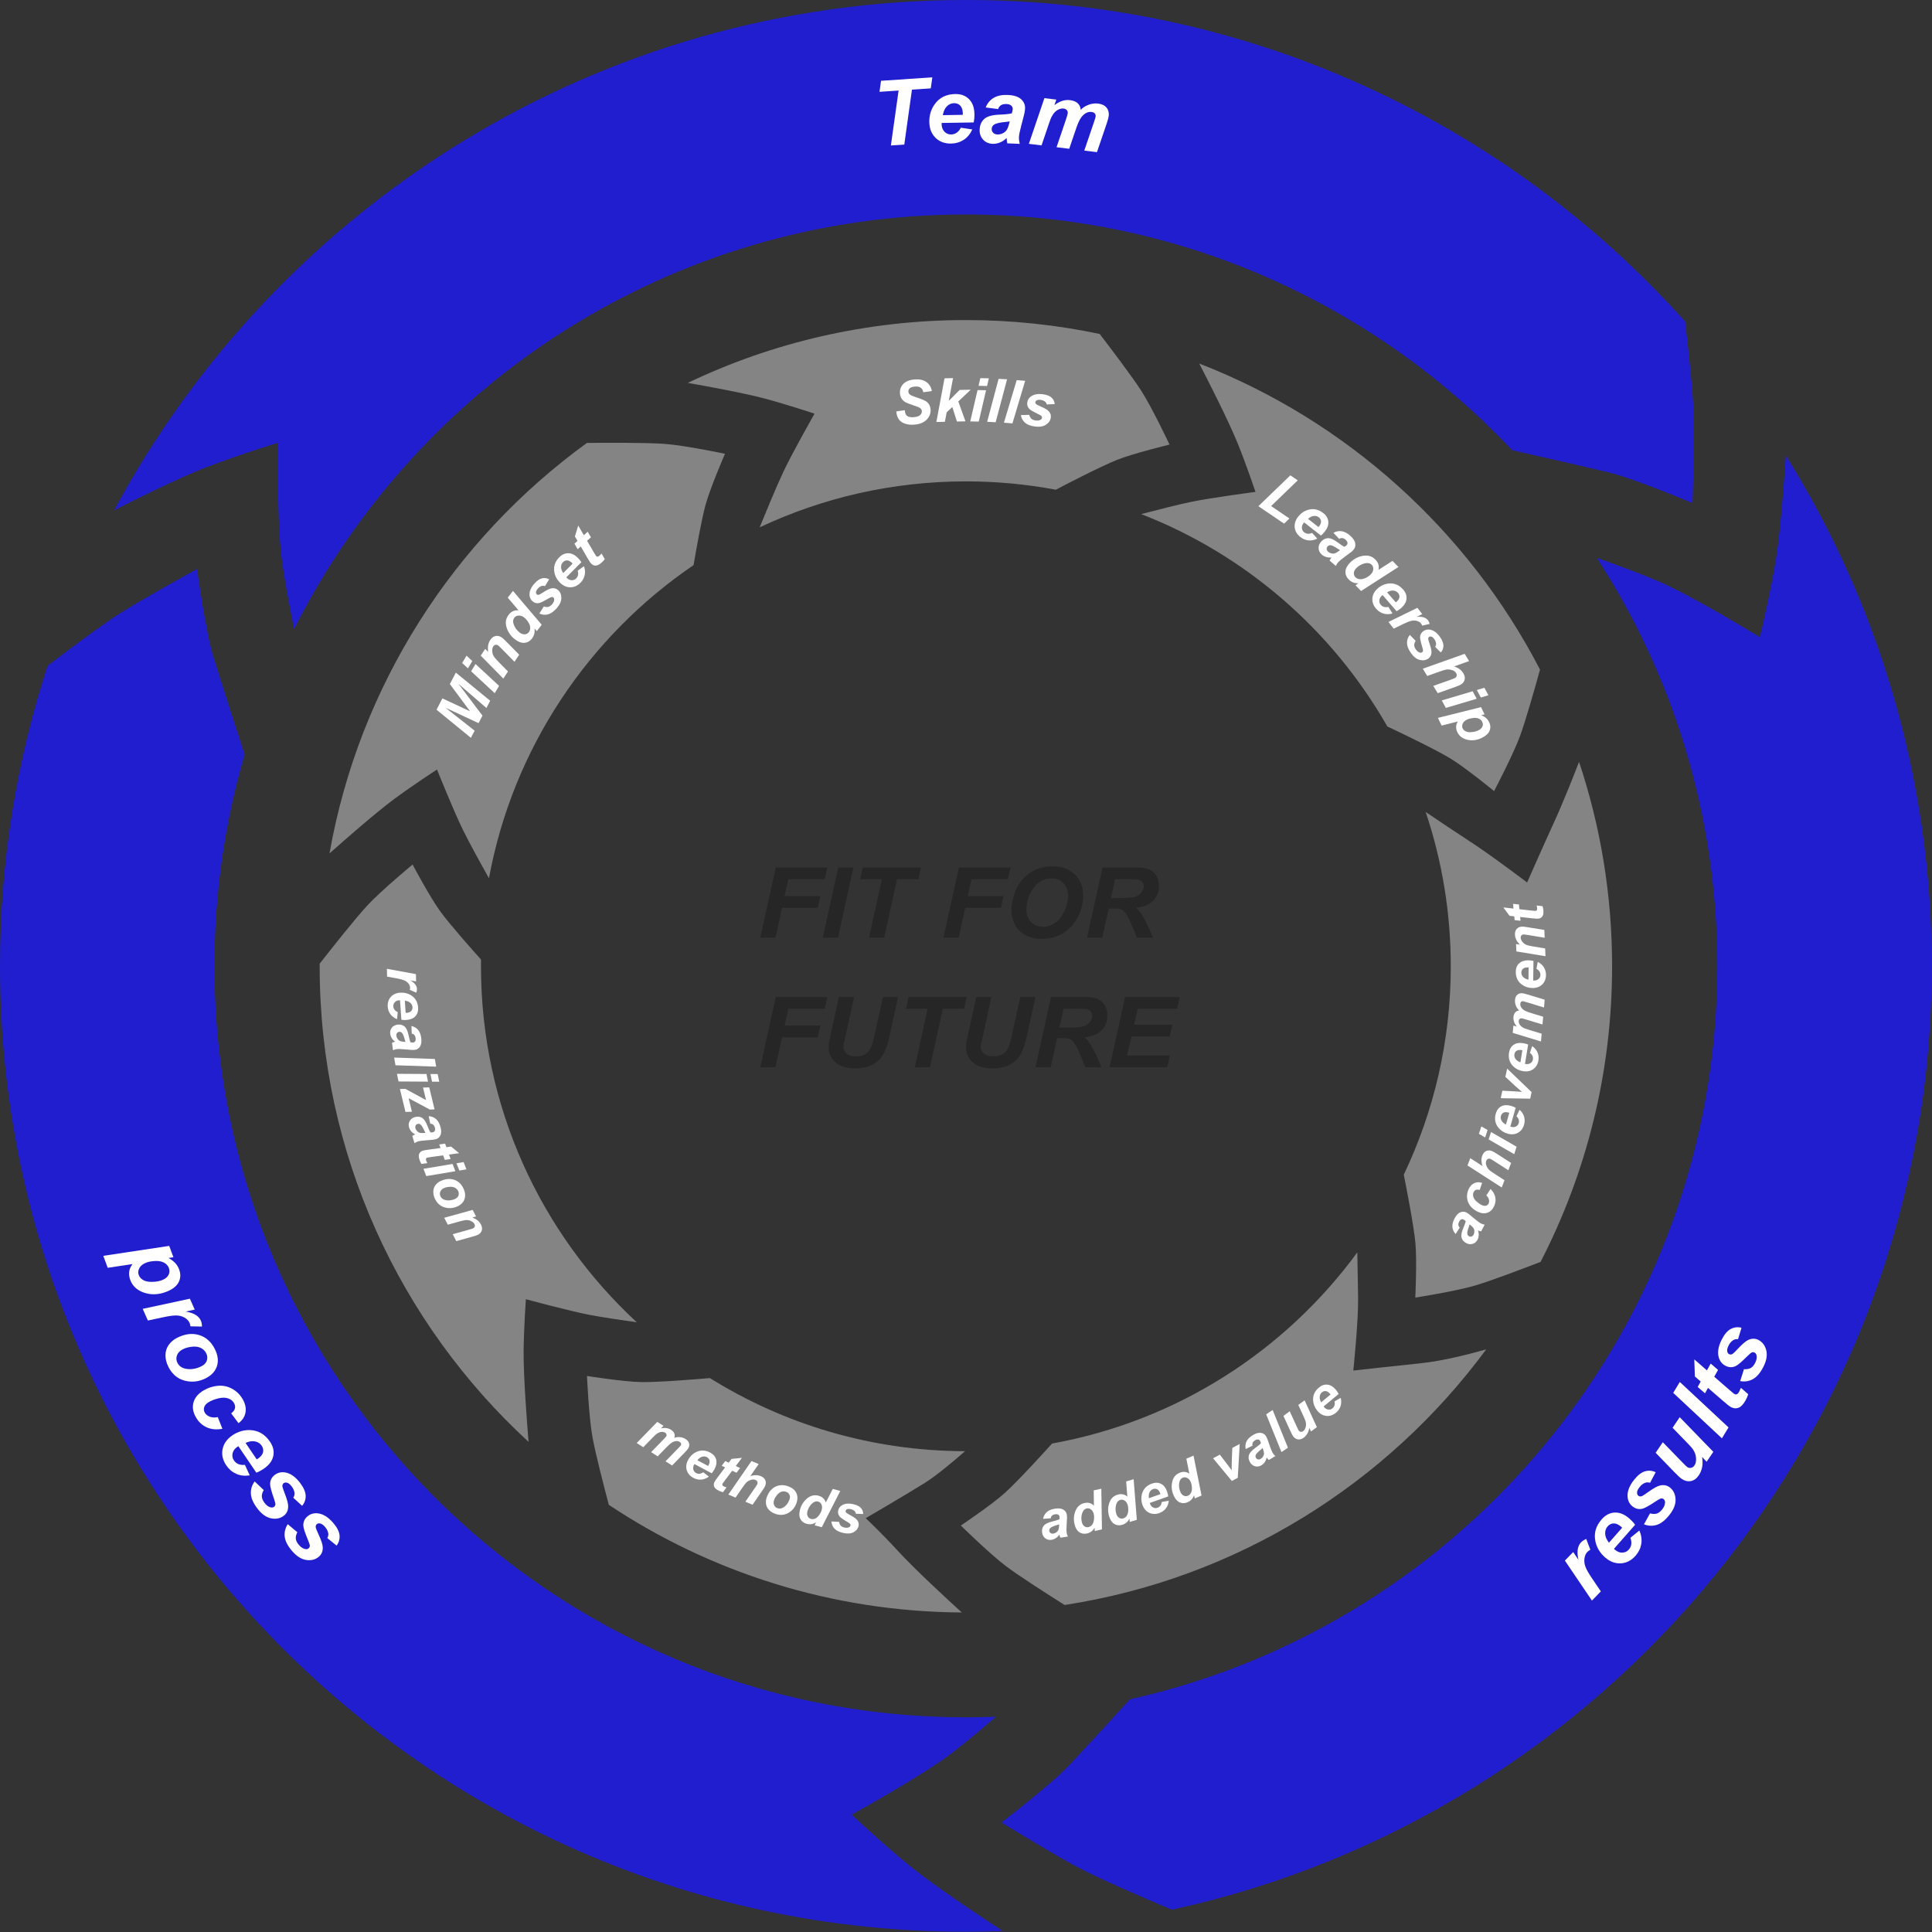 <?xml version="1.0" encoding="UTF-8" standalone="no"?>
<!DOCTYPE svg PUBLIC "-//W3C//DTD SVG 1.1//EN" "http://www.w3.org/Graphics/SVG/1.1/DTD/svg11.dtd">
<svg width="100%" height="100%" viewBox="0 0 1018 1018" version="1.1" xmlns="http://www.w3.org/2000/svg" xmlns:xlink="http://www.w3.org/1999/xlink" xml:space="preserve" xmlns:serif="http://www.serif.com/" style="fill-rule:evenodd;clip-rule:evenodd;stroke-linejoin:round;stroke-miterlimit:2;">
    <rect x="0" y="0" width="1018" height="1018" fill="#333333" stroke="none"/>
    <g id="fit-for-future" serif:id="fit for future">
        <path d="M528.407,1017.51C521.942,1017.75 515.454,1017.88 508.937,1017.88C228.047,1017.88 0,789.828 0,508.938C0,453.743 8.805,400.588 25.097,350.775C37.434,341.383 54.812,328.418 64.416,322.427C77.884,314.025 103.826,299.847 103.826,299.847C103.826,299.847 108.303,332.79 112.418,346.041C117.542,362.54 124.799,384.931 128.911,397.549C118.558,432.868 113,470.259 113,508.938C113,727.461 290.414,904.875 508.937,904.875C514.248,904.875 519.533,904.77 524.823,904.561C516.091,912.103 503.844,922.381 495.73,927.931C477.423,940.454 448.754,956.146 448.754,956.146C448.754,956.146 465.67,972.065 479.969,983.607C492.08,993.385 513.871,1007.99 528.407,1017.51ZM595.388,895.392C772.406,855.895 904.875,697.764 904.875,508.938C904.875,429.723 881.562,355.91 841.415,293.972C852.346,297.798 869.72,304.112 879.524,308.886C899.466,318.596 927.289,335.741 927.289,335.741C927.289,335.741 932.75,313.164 935.704,295.027C938.03,280.74 939.845,257.112 940.951,239.926C989.699,318.001 1017.88,410.205 1017.88,508.938C1017.88,752.582 846.296,956.468 617.481,1006.25C603.517,1000.38 578.441,989.613 566.829,983.34C552.864,975.795 527.704,960.27 527.704,960.27C527.704,960.27 554.114,940.076 563.593,929.942C573.495,919.354 586.26,905.408 595.388,895.392ZM796.847,237.25C724.652,160.77 622.33,113 508.937,113C354.201,113 220.077,201.956 154.974,331.448C152.743,320.561 148.731,299.951 147.751,288.067C145.929,265.962 146.482,233.284 146.482,233.284C146.482,233.284 124.278,240.105 107.172,246.817C94.569,251.762 75.167,261.261 60.149,268.866C145.979,108.888 314.842,0 508.937,0C659.41,0 794.719,65.444 887.928,169.397C889.739,184.876 892.22,207.864 892.484,219.682C892.84,235.551 891.801,265.097 891.801,265.097C891.801,265.097 861.182,252.142 847.686,248.921C831.664,245.098 810.046,240.21 796.847,237.25Z" style="fill:rgb(33,30,207);"/>
        <path d="M320.797,792.925C318.207,783.158 313.69,765.696 312.134,756.984C310.253,746.458 309.293,725.013 309.293,725.013C309.293,725.013 328.558,728.097 337.995,728.239C347.498,728.381 368.442,726.618 374.045,726.128C413.085,750.467 459.165,764.565 508.505,764.645C502.754,769.679 493.609,777.407 487.432,781.281C478.039,787.171 456.162,799.95 456.162,799.95C456.162,799.95 464.612,807.902 472.991,817.066C481.809,826.709 499.447,842.959 506.778,849.639C438.065,849.215 374.149,828.39 320.797,792.925ZM554.358,760.613C620.128,748.793 677.193,711.767 715.177,659.913C715.331,667.282 715.535,677.794 715.603,684.574C715.725,696.626 713.086,722.166 713.086,722.166C713.086,722.166 736.146,719.589 748.5,718.333C760.776,717.085 775.963,713.041 783.107,710.998C730.851,781.834 651.804,831.734 560.962,845.689C552.41,840.303 537.217,830.605 530.145,825.291C521.596,818.867 506.283,803.824 506.283,803.824C506.283,803.824 522.485,792.956 529.489,786.63C536.492,780.305 550.472,764.919 554.358,760.613ZM278.512,759.748C210.858,697.5 168.437,608.238 168.437,509.146C168.437,508.695 168.438,508.244 168.44,507.79C174.107,500.533 186.982,484.2 193.587,477.072C200.855,469.229 217.392,455.542 217.392,455.542C217.392,455.542 226.538,472.776 232.11,480.392C236.961,487.021 248.095,499.613 253.462,505.608C253.446,506.779 253.437,507.961 253.437,509.146C253.437,583.259 285.062,650.045 335.543,696.736C327.909,695.661 317.305,694.098 310.754,692.842C299.865,690.753 277.095,684.574 277.095,684.574C277.095,684.574 276.013,699.606 275.903,712.023C275.783,725.486 277.739,750.464 278.512,759.748ZM739.672,618.946C755.545,585.687 764.437,548.447 764.437,509.146C764.438,480.717 759.785,453.367 751.205,427.833C758.23,432.591 768.075,439.217 773.767,442.877C785.116,450.172 804.659,464.994 804.659,464.994C804.659,464.994 813.208,445.561 818.567,433.895C824.104,421.84 829.865,407.061 832.021,401.435C843.316,435.281 849.437,471.504 849.437,509.146C849.437,565.261 835.834,618.224 811.753,664.902C802.287,668.565 785.626,674.893 777.205,677.378C766.949,680.405 745.74,683.717 745.74,683.717C745.74,683.717 746.687,664.23 745.79,654.835C744.87,645.199 740.682,623.986 739.672,618.946ZM309.26,233.384C317.579,233.293 340.125,233.134 350.336,233.898C360.999,234.695 382.008,239.101 382.008,239.101C382.008,239.101 374.228,256.993 371.743,266.097C369.646,273.781 366.845,289.58 365.452,297.763C310.04,335.466 270.194,394.387 257.638,462.801C253.957,456.213 247.423,444.388 243.948,437.324C239.055,427.376 230.267,405.479 230.267,405.479C230.267,405.479 217.619,413.673 207.642,421.066C197.939,428.256 181.848,442.362 173.623,449.674C189.253,361.062 239.209,284.218 309.26,233.384ZM631.9,191.561C709.547,221.678 773.449,279.478 811.461,352.826C808.747,362.639 803.937,379.611 800.931,387.797C797.245,397.834 787.256,416.835 787.256,416.835C787.256,416.835 772.178,404.454 764.101,399.572C755.357,394.287 734.085,384.232 731.009,382.785C702.076,332.089 656.292,292.238 601.317,270.885C608.822,268.916 620.276,265.981 627.285,264.517C638.138,262.251 661.532,259.186 661.532,259.186C661.532,259.186 656.742,244.897 652.062,233.394C647.218,221.489 636.585,200.624 631.9,191.561ZM556.31,258.038C540.965,255.155 525.126,253.646 508.937,253.646C470.09,253.646 433.256,262.334 400.279,277.87C402.648,272.044 408.933,256.724 412.805,248.521C417.536,238.494 429.187,217.978 429.187,217.978C429.187,217.978 414.897,213.19 402.898,209.993C392.253,207.158 373.795,203.749 362.404,201.748C406.809,180.526 456.497,168.646 508.937,168.646C533.11,168.646 556.697,171.17 579.433,175.966C585.577,183.97 596.509,198.396 601.311,205.853C607.1,214.844 616.244,234.265 616.244,234.265C616.244,234.265 597.278,238.837 588.514,242.34C579.833,245.811 561.643,255.247 556.31,258.038Z" style="fill:rgb(132,132,132);"/>
        <g transform="matrix(1.029,0,0,1.029,-14.597,-14.597)">
            <path d="M261.236,380.637L259.23,384.491L242.353,376.615L257.225,388.344L255.318,392.009L237.711,377.606L240.726,371.813L254.879,378.408L244.547,364.469L247.598,358.608L265.198,373.024L263.269,376.73L248.912,364.309L261.236,380.637Z" style="fill:white;fill-rule:nonzero;"/>
            <path d="M250.836,353.674L253.086,349.94L256.045,352.68L253.795,356.414L250.836,353.674ZM255.434,357.934L257.683,354.2L269.76,365.412L267.511,369.146L255.434,357.934Z" style="fill:white;fill-rule:nonzero;"/>
            <path d="M260.35,349.911L262.641,346.473L264.149,347.989C263.98,346.635 263.986,345.48 264.167,344.524C264.348,343.568 264.714,342.677 265.264,341.851C266,340.747 266.895,340.087 267.951,339.872C269.007,339.657 270.058,339.898 271.103,340.594C271.575,340.908 272.375,341.643 273.505,342.797L280.049,349.438L277.631,353.066L271.07,346.395C270.09,345.401 269.49,344.831 269.271,344.685C268.808,344.376 268.352,344.27 267.904,344.367C267.456,344.464 267.069,344.757 266.744,345.246C266.39,345.777 266.22,346.515 266.234,347.462C266.249,348.408 266.499,349.311 266.985,350.171C267.328,350.788 268.192,351.802 269.577,353.212L274.321,358.034L271.904,361.662L260.35,349.911Z" style="fill:white;fill-rule:nonzero;"/>
            <path d="M291.587,334.111L289.051,337.372L287.896,336.012C288.011,337.102 287.963,338.05 287.754,338.855C287.544,339.661 287.144,340.443 286.554,341.203C285.528,342.522 284.247,343.241 282.71,343.361C281.174,343.481 279.526,342.858 277.768,341.49C275.729,339.905 274.334,337.897 273.583,335.465C272.831,333.033 273.192,330.87 274.665,328.976C275.995,327.265 277.673,326.51 279.697,326.712L274.186,320.214L276.862,316.773L291.587,334.111ZM280.225,338.033C281.137,338.741 282.027,339.065 282.896,339.003C283.765,338.941 284.46,338.574 284.983,337.903C285.467,337.279 285.706,336.532 285.698,335.66C285.69,334.787 285.372,333.848 284.744,332.84C284.117,331.832 283.399,331.015 282.592,330.387C281.673,329.672 280.736,329.342 279.783,329.396C278.831,329.45 278.102,329.801 277.599,330.449C276.816,331.456 276.732,332.719 277.347,334.236C277.963,335.754 278.922,337.02 280.225,338.033Z" style="fill:white;fill-rule:nonzero;"/>
            <path d="M290.364,328.354L292.646,324.739C293.563,325.045 294.344,325.11 294.989,324.935C295.634,324.76 296.274,324.311 296.908,323.588C297.563,322.842 297.919,322.098 297.978,321.355C298.024,320.842 297.883,320.442 297.555,320.155C297.335,319.962 297.067,319.868 296.751,319.874C296.437,319.895 295.834,320.167 294.943,320.692C292.552,322.097 290.959,322.869 290.164,323.007C288.923,323.224 287.823,322.913 286.863,322.071C285.904,321.23 285.392,320.147 285.327,318.824C285.235,316.979 286.05,315.074 287.773,313.11C289.142,311.55 290.463,310.62 291.735,310.322C293.007,310.023 294.223,310.195 295.385,310.836L293.256,314.323C292.674,314.096 292.116,314.064 291.581,314.228C290.857,314.455 290.194,314.911 289.593,315.596C288.992,316.281 288.674,316.874 288.639,317.375C288.604,317.876 288.734,318.257 289.031,318.517C289.336,318.784 289.72,318.853 290.185,318.722C290.474,318.638 291.225,318.212 292.438,317.444C294.304,316.253 295.699,315.584 296.622,315.437C297.922,315.23 299.017,315.517 299.908,316.299C301.057,317.307 301.631,318.665 301.627,320.373C301.624,322.081 300.852,323.814 299.309,325.573C297.773,327.324 296.265,328.395 294.783,328.786C293.302,329.177 291.829,329.033 290.364,328.354Z" style="fill:white;fill-rule:nonzero;"/>
            <path d="M311.888,302.076L304.168,309.822C304.282,309.951 304.372,310.047 304.437,310.111C305.197,310.869 306.026,311.263 306.925,311.294C307.824,311.325 308.584,311.028 309.206,310.404C310.228,309.379 310.494,308.05 310.005,306.418L313.223,304.114C313.799,305.76 313.916,307.31 313.574,308.764C313.233,310.218 312.505,311.505 311.39,312.624C309.86,314.159 308.13,314.922 306.201,314.915C304.271,314.907 302.506,314.107 300.907,312.513C299.343,310.954 298.384,309.133 298.03,307.05C297.56,304.223 298.419,301.712 300.606,299.517C302,298.118 303.54,297.437 305.226,297.474C306.913,297.51 308.534,298.304 310.09,299.856C310.836,300.599 311.435,301.339 311.888,302.076ZM307.41,302.803C307.281,302.66 307.181,302.553 307.109,302.481C306.263,301.638 305.438,301.195 304.636,301.154C303.834,301.112 303.115,301.41 302.479,302.049C301.843,302.687 301.513,303.498 301.49,304.483C301.466,305.468 301.835,306.518 302.596,307.633L307.41,302.803Z" style="fill:white;fill-rule:nonzero;"/>
            <path d="M310.002,295.434L308.332,292.583L309.911,291.159L308.577,288.885L310.275,283.306L313.149,288.24L315.123,286.46L316.793,289.311L314.808,291.101L318.284,297.067C318.917,298.147 319.29,298.75 319.406,298.878C319.629,299.127 319.883,299.249 320.166,299.246C320.45,299.243 320.798,299.054 321.212,298.682C321.355,298.553 321.688,298.204 322.213,297.636L323.871,300.497C323.416,301.112 322.896,301.683 322.309,302.212C321.166,303.243 320.136,303.772 319.221,303.8C318.305,303.828 317.495,303.451 316.79,302.668C316.457,302.3 315.83,301.325 314.908,299.742L311.57,294.02L310.002,295.434Z" style="fill:white;fill-rule:nonzero;"/>
            <path d="M473.149,224.847L477.469,224.224C477.656,225.6 477.978,226.511 478.436,226.957C479.173,227.683 480.439,227.964 482.234,227.8C483.727,227.663 484.781,227.298 485.398,226.702C486.015,226.107 486.289,225.431 486.22,224.675C486.16,224.02 485.837,223.49 485.251,223.086C484.837,222.788 483.737,222.345 481.949,221.755C480.162,221.166 478.849,220.658 478.012,220.231C477.175,219.804 476.493,219.213 475.966,218.458C475.44,217.703 475.128,216.791 475.03,215.722C474.86,213.856 475.394,212.247 476.633,210.893C477.872,209.539 479.772,208.745 482.334,208.511C484.935,208.274 487.005,208.7 488.544,209.79C490.082,210.88 491.014,212.432 491.341,214.446L486.987,215.042C486.78,213.993 486.322,213.216 485.615,212.711C484.908,212.206 483.914,212.012 482.634,212.129C481.373,212.245 480.493,212.549 479.994,213.042C479.495,213.535 479.277,214.119 479.338,214.795C479.396,215.43 479.691,215.932 480.223,216.3C480.756,216.678 481.903,217.158 483.664,217.74C486.316,218.606 488.021,219.35 488.78,219.972C489.91,220.886 490.548,222.134 490.693,223.718C490.871,225.674 490.25,227.416 488.829,228.944C487.407,230.472 485.315,231.362 482.552,231.614C480.646,231.788 478.966,231.619 477.51,231.106C476.055,230.593 474.988,229.794 474.309,228.707C473.631,227.619 473.244,226.333 473.149,224.847Z" style="fill:white;fill-rule:nonzero;"/>
            <path d="M493.673,230.269L497.84,207.903L502.199,207.807L500.026,219.447L505.584,213.869L511.249,213.744L504.895,219.749L508.57,229.938L504.211,230.035L501.829,222.628L498.941,225.305L498.031,230.172L493.673,230.269Z" style="fill:white;fill-rule:nonzero;"/>
            <path d="M516.176,207.818L520.534,207.919L519.623,211.848L515.265,211.747L516.176,207.818ZM514.758,213.923L519.117,214.024L515.371,230.073L511.013,229.972L514.758,213.923Z" style="fill:white;fill-rule:nonzero;"/>
            <path d="M519.676,230.167L525.532,208.183L529.869,208.417L524.029,230.402L519.676,230.167Z" style="fill:white;fill-rule:nonzero;"/>
            <path d="M528.274,230.625L534.801,208.831L539.129,209.197L532.618,230.993L528.274,230.625Z" style="fill:white;fill-rule:nonzero;"/>
            <path d="M536.95,226.738L541.223,226.61C541.482,227.541 541.864,228.226 542.37,228.663C542.875,229.1 543.605,229.38 544.56,229.501C545.544,229.627 546.361,229.507 547.01,229.14C547.46,228.892 547.713,228.551 547.768,228.119C547.805,227.828 547.733,227.553 547.552,227.296C547.359,227.046 546.796,226.699 545.863,226.253C543.361,225.056 541.831,224.166 541.273,223.584C540.398,222.677 540.042,221.59 540.203,220.324C540.365,219.059 540.976,218.029 542.037,217.235C543.516,216.128 545.551,215.739 548.143,216.07C550.202,216.333 551.711,216.909 552.669,217.797C553.628,218.685 554.165,219.789 554.283,221.111L550.201,221.294C550.065,220.685 549.779,220.204 549.344,219.853C548.751,219.379 548.003,219.084 547.099,218.969C546.195,218.853 545.525,218.921 545.09,219.172C544.655,219.422 544.412,219.744 544.362,220.135C544.311,220.537 544.469,220.894 544.838,221.207C545.068,221.4 545.841,221.784 547.156,222.36C549.187,223.242 550.521,224.025 551.159,224.709C552.057,225.671 552.431,226.739 552.281,227.915C552.087,229.431 551.281,230.666 549.863,231.618C548.445,232.57 546.576,232.898 544.256,232.602C541.945,232.307 540.214,231.654 539.062,230.645C537.91,229.635 537.206,228.333 536.95,226.738Z" style="fill:white;fill-rule:nonzero;"/>
            <path d="M658.554,273.386L674.928,257.59L678.709,260.16L665.08,273.322L674.452,279.691L671.719,282.334L658.554,273.386Z" style="fill:white;fill-rule:nonzero;"/>
            <path d="M690.593,288.422L681.979,281.683C681.865,281.812 681.78,281.913 681.724,281.985C681.063,282.83 680.77,283.701 680.847,284.597C680.924,285.493 681.31,286.212 682.003,286.755C683.144,287.647 684.495,287.753 686.056,287.072L688.728,289.992C687.163,290.76 685.638,291.061 684.154,290.896C682.669,290.731 681.305,290.162 680.061,289.189C678.354,287.853 677.389,286.227 677.166,284.31C676.943,282.394 677.527,280.546 678.918,278.767C680.279,277.029 681.972,275.859 683.998,275.258C686.749,274.454 689.344,275.006 691.785,276.915C693.34,278.132 694.2,279.58 694.365,281.259C694.531,282.937 693.936,284.642 692.582,286.372C691.933,287.202 691.27,287.885 690.593,288.422ZM689.336,284.064C689.462,283.918 689.557,283.806 689.619,283.726C690.355,282.785 690.696,281.914 690.642,281.113C690.587,280.311 690.205,279.633 689.495,279.078C688.785,278.522 687.94,278.292 686.96,278.386C685.98,278.481 684.981,278.972 683.964,279.861L689.336,284.064Z" style="fill:white;fill-rule:nonzero;"/>
            <path d="M699.945,290.127L696.999,287.038C698.315,286.282 699.695,286.001 701.138,286.195C702.581,286.389 704.051,287.147 705.546,288.468C707.101,289.842 707.974,291.171 708.165,292.454C708.356,293.737 708.052,294.83 707.254,295.733C706.932,296.097 706.558,296.456 706.132,296.809C705.705,297.162 704.527,298.04 702.598,299.443C701.006,300.604 699.955,301.472 699.445,302.049C698.989,302.565 698.574,303.218 698.2,304.009L695.024,301.203C695.284,300.649 695.606,300.124 695.992,299.626C695.044,299.735 694.134,299.657 693.26,299.392C692.386,299.127 691.634,298.716 691.004,298.159C690.003,297.274 689.465,296.215 689.393,294.982C689.32,293.749 689.74,292.617 690.651,291.585C691.67,290.431 692.844,289.826 694.171,289.769C695.498,289.712 697.148,290.426 699.119,291.911C700.789,293.156 701.966,293.919 702.65,294.199C703.189,293.865 703.579,293.561 703.821,293.288C704.129,292.939 704.247,292.522 704.174,292.039C704.101,291.556 703.787,291.069 703.233,290.58C702.649,290.064 702.083,289.776 701.534,289.717C700.985,289.657 700.455,289.794 699.945,290.127ZM700.377,295.9C700.133,295.779 699.828,295.597 699.461,295.355C697.648,294.104 696.323,293.447 695.487,293.384C694.889,293.342 694.385,293.552 693.976,294.015C693.641,294.395 693.494,294.836 693.536,295.339C693.578,295.842 693.823,296.292 694.271,296.687C694.764,297.123 695.335,297.414 695.982,297.561C696.63,297.707 697.227,297.688 697.776,297.503C698.324,297.319 699.033,296.902 699.904,296.253L700.377,295.9Z" style="fill:white;fill-rule:nonzero;"/>
            <path d="M711.145,316.815L708.248,313.869L709.749,312.904C708.653,312.874 707.72,312.702 706.95,312.387C706.179,312.073 705.456,311.573 704.782,310.887C703.61,309.696 703.066,308.331 703.15,306.792C703.234,305.254 704.071,303.703 705.659,302.141C707.499,300.33 709.675,299.213 712.184,298.789C714.694,298.366 716.79,299.01 718.473,300.72C719.993,302.265 720.519,304.027 720.052,306.007L727.222,301.404L730.279,304.512L711.145,316.815ZM708.761,305.034C707.938,305.843 707.499,306.683 707.446,307.553C707.392,308.422 707.663,309.16 708.26,309.767C708.814,310.33 709.524,310.665 710.389,310.772C711.255,310.879 712.228,310.689 713.31,310.2C714.392,309.711 715.297,309.108 716.026,308.391C716.856,307.574 717.308,306.69 717.38,305.738C717.452,304.786 717.201,304.018 716.625,303.433C715.731,302.524 714.49,302.274 712.904,302.683C711.319,303.093 709.937,303.876 708.761,305.034Z" style="fill:white;fill-rule:nonzero;"/>
            <path d="M729.344,327.151L722.165,318.902C722.028,319.007 721.926,319.09 721.857,319.149C721.047,319.854 720.595,320.653 720.501,321.548C720.407,322.442 720.649,323.221 721.227,323.886C722.178,324.978 723.484,325.338 725.147,324.965L727.217,328.339C725.534,328.796 723.98,328.803 722.553,328.36C721.127,327.916 719.895,327.099 718.858,325.907C717.436,324.272 716.797,322.493 716.941,320.569C717.085,318.644 718.009,316.941 719.712,315.458C721.377,314.009 723.262,313.182 725.365,312.976C728.218,312.707 730.662,313.742 732.696,316.079C733.993,317.569 734.563,319.153 734.407,320.833C734.251,322.512 733.344,324.073 731.687,325.516C730.892,326.207 730.111,326.752 729.344,327.151ZM728.937,322.633C729.088,322.515 729.202,322.422 729.279,322.356C730.18,321.571 730.68,320.781 730.778,319.984C730.877,319.186 730.63,318.448 730.038,317.768C729.447,317.088 728.661,316.702 727.68,316.609C726.7,316.516 725.626,316.809 724.459,317.489L728.937,322.633Z" style="fill:white;fill-rule:nonzero;"/>
            <path d="M739.976,325.431L742.472,328.647L739.6,330.05C742.379,329.815 744.312,330.397 745.399,331.797C745.784,332.293 746.073,332.921 746.266,333.682L742.422,334.551C742.292,334.152 742.09,333.777 741.817,333.425C741.357,332.833 740.666,332.405 739.743,332.141C738.82,331.876 737.851,331.863 736.836,332.099C735.821,332.336 734.372,332.917 732.487,333.842L727.84,336.104L725.166,332.66L739.976,325.431Z" style="fill:white;fill-rule:nonzero;"/>
            <path d="M736.116,339.287L739.094,342.355C738.581,343.174 738.333,343.918 738.352,344.586C738.37,345.254 738.656,345.982 739.21,346.768C739.781,347.58 740.421,348.102 741.129,348.334C741.617,348.498 742.039,348.455 742.395,348.205C742.635,348.035 742.789,347.797 742.857,347.489C742.911,347.179 742.787,346.529 742.487,345.539C741.683,342.885 741.308,341.155 741.36,340.35C741.441,339.093 742.003,338.096 743.046,337.362C744.089,336.627 745.262,336.384 746.563,336.632C748.378,336.976 750.038,338.216 751.542,340.353C752.737,342.05 753.33,343.552 753.321,344.859C753.312,346.165 752.859,347.308 751.963,348.286L749.074,345.397C749.432,344.885 749.594,344.349 749.56,343.791C749.51,343.034 749.223,342.283 748.698,341.538C748.173,340.792 747.672,340.344 747.193,340.191C746.714,340.039 746.314,340.077 745.991,340.304C745.659,340.537 745.503,340.895 745.521,341.378C745.534,341.678 745.771,342.508 746.233,343.867C746.952,345.962 747.274,347.475 747.2,348.407C747.095,349.719 746.559,350.716 745.59,351.398C744.34,352.278 742.885,352.516 741.226,352.111C739.566,351.707 738.063,350.548 736.717,348.636C735.376,346.731 734.689,345.013 734.657,343.481C734.626,341.95 735.112,340.551 736.116,339.287Z" style="fill:white;fill-rule:nonzero;"/>
            <path d="M745.018,360.33L742.747,356.609L764.183,348.987L766.454,352.707L758.816,355.413C759.985,355.85 760.935,356.343 761.668,356.893C762.401,357.442 763.02,358.131 763.527,358.961C764.208,360.076 764.426,361.153 764.182,362.191C763.938,363.23 763.298,364.066 762.261,364.699C761.707,365.037 760.778,365.438 759.472,365.903L750.392,369.133L748.121,365.412L757.38,362.126C758.381,361.764 759.007,361.507 759.257,361.354C759.715,361.074 759.996,360.707 760.098,360.253C760.201,359.799 760.102,359.326 759.801,358.833C759.421,358.211 758.841,357.747 758.06,357.44C757.036,357.045 755.991,356.906 754.923,357.024C754.333,357.087 753.083,357.459 751.173,358.139L745.018,360.33Z" style="fill:white;fill-rule:nonzero;"/>
            <path d="M774.282,366.369L776.351,370.206L772.486,371.359L770.417,367.522L774.282,366.369ZM768.275,368.16L770.345,371.996L754.546,376.686L752.477,372.849L768.275,368.16Z" style="fill:white;fill-rule:nonzero;"/>
            <path d="M772.572,376.274L774.372,379.993L772.73,380.4C773.77,380.875 774.599,381.391 775.217,381.947C775.835,382.503 776.336,383.177 776.719,383.97C777.456,385.493 777.524,386.97 776.924,388.402C776.324,389.835 774.984,391.054 772.906,392.06C770.29,393.326 767.694,393.598 765.117,392.877C762.915,392.255 761.362,391.01 760.457,389.142C759.526,387.219 759.602,385.388 760.684,383.649L752.39,385.723L750.491,381.799L772.572,376.274ZM765.391,382.67C764.261,383.217 763.517,383.917 763.16,384.771C762.802,385.625 762.804,386.425 763.166,387.173C763.479,387.82 764.016,388.33 764.777,388.705C765.537,389.079 766.558,389.201 767.839,389.07C769.12,388.94 770.226,388.649 771.156,388.199C772.24,387.674 772.946,387.012 773.273,386.212C773.601,385.412 773.57,384.612 773.182,383.809C772.82,383.062 772.224,382.51 771.393,382.153C770.562,381.795 769.548,381.699 768.35,381.862C767.152,382.026 766.166,382.295 765.391,382.67Z" style="fill:white;fill-rule:nonzero;"/>
        </g>
        <g transform="matrix(1.029,0,0,1.029,-14.597,-14.597)">
            <path d="M227.161,512.996L227.255,516.727L224.373,516.201C226.552,517.538 227.662,519.019 227.703,520.643C227.718,521.218 227.589,521.839 227.318,522.505L224.009,521.057C224.129,520.692 224.185,520.305 224.174,519.897C224.157,519.21 223.879,518.518 223.342,517.822C222.804,517.125 222.096,516.588 221.218,516.211C220.341,515.834 218.955,515.475 217.061,515.133L212.402,514.276L212.3,510.281L227.161,512.996Z" style="fill:white;fill-rule:nonzero;"/>
            <path d="M219.72,536.372L219.016,526.372C218.858,526.374 218.737,526.378 218.654,526.384C217.672,526.453 216.9,526.789 216.338,527.391C215.775,527.994 215.522,528.698 215.579,529.503C215.672,530.827 216.43,531.812 217.853,532.456L217.507,536.067C216.023,535.474 214.881,534.622 214.082,533.51C213.282,532.399 212.832,531.121 212.73,529.676C212.59,527.695 213.104,526.039 214.272,524.71C215.439,523.381 217.055,522.644 219.12,522.498C221.138,522.356 222.974,522.79 224.627,523.799C226.864,525.177 228.083,527.283 228.282,530.116C228.41,531.922 227.953,533.396 226.912,534.54C225.871,535.683 224.346,536.326 222.337,536.467C221.374,536.535 220.502,536.503 219.72,536.372ZM221.914,532.84C222.09,532.837 222.225,532.832 222.318,532.825C223.41,532.748 224.212,532.445 224.724,531.916C225.236,531.387 225.463,530.71 225.405,529.886C225.347,529.062 224.985,528.346 224.318,527.736C223.652,527.127 222.704,526.75 221.475,526.604L221.914,532.84Z" style="fill:white;fill-rule:nonzero;"/>
            <path d="M225.026,543.491L224.871,539.581C226.234,539.858 227.354,540.501 228.229,541.509C229.104,542.516 229.656,543.928 229.884,545.742C230.122,547.63 229.918,549.073 229.272,550.071C228.625,551.069 227.754,551.637 226.658,551.775C226.216,551.831 225.742,551.851 225.234,551.835C224.727,551.82 223.385,551.71 221.208,551.507C219.409,551.341 218.16,551.301 217.46,551.389C216.834,551.468 216.152,551.666 215.416,551.984L214.931,548.129C215.445,547.906 215.985,547.739 216.552,547.631C215.834,547.131 215.255,546.526 214.815,545.814C214.374,545.103 214.106,544.365 214.01,543.6C213.857,542.384 214.129,541.33 214.826,540.438C215.522,539.546 216.497,539.021 217.75,538.863C219.15,538.687 220.323,538.981 221.271,539.746C222.219,540.511 222.921,542.001 223.377,544.217C223.772,546.086 224.119,547.324 224.42,547.931C224.994,548.027 225.446,548.055 225.778,548.013C226.201,547.96 226.535,547.745 226.777,547.368C227.02,546.991 227.099,546.467 227.014,545.794C226.925,545.085 226.709,544.544 226.368,544.171C226.026,543.797 225.579,543.571 225.026,543.491ZM221.826,547.724C221.732,547.493 221.632,547.183 221.527,546.794C221.037,544.835 220.523,543.58 219.986,543.03C219.6,542.639 219.126,542.479 218.565,542.55C218.104,542.608 217.736,542.822 217.46,543.194C217.184,543.565 217.08,544.023 217.148,544.566C217.224,545.165 217.44,545.711 217.797,546.204C218.153,546.697 218.576,547.046 219.065,547.251C219.554,547.456 220.295,547.599 221.287,547.68L221.826,547.724Z" style="fill:white;fill-rule:nonzero;"/>
            <path d="M216.013,555.725L236.855,556.455L237.534,560.378L216.695,559.663L216.013,555.725Z" style="fill:white;fill-rule:nonzero;"/>
            <path d="M238.309,564.17L239.103,568.086L235.406,568.069L234.612,564.152L238.309,564.17ZM232.564,564.141L233.358,568.058L218.252,567.968L217.457,564.051L232.564,564.141Z" style="fill:white;fill-rule:nonzero;"/>
            <path d="M218.97,571.824L221.73,571.744L232.35,577.513L230.795,571.085L233.981,570.988L236.707,582.261L234.278,582.347L223.438,576.559L225.111,583.475L221.81,583.571L218.97,571.824Z" style="fill:white;fill-rule:nonzero;"/>
            <path d="M234.508,589.594L233.71,585.764C235.1,585.812 236.31,586.261 237.34,587.111C238.369,587.961 239.147,589.261 239.671,591.013C240.217,592.836 240.254,594.293 239.781,595.384C239.308,596.475 238.543,597.179 237.485,597.496C237.058,597.624 236.593,597.722 236.09,597.79C235.587,597.858 234.245,597.972 232.064,598.131C230.263,598.263 229.024,598.431 228.349,598.633C227.744,598.814 227.105,599.122 226.43,599.556L225.316,595.835C225.787,595.529 226.292,595.276 226.833,595.075C226.043,594.702 225.372,594.2 224.82,593.571C224.268,592.941 223.882,592.258 223.661,591.52C223.309,590.346 223.403,589.262 223.944,588.266C224.484,587.271 225.359,586.593 226.568,586.231C227.919,585.826 229.126,585.923 230.187,586.521C231.247,587.119 232.186,588.473 233.002,590.583C233.699,592.361 234.246,593.524 234.643,594.074C235.225,594.074 235.675,594.026 235.995,593.931C236.404,593.808 236.698,593.541 236.875,593.129C237.052,592.718 237.043,592.188 236.849,591.538C236.644,590.854 236.342,590.355 235.943,590.044C235.545,589.732 235.066,589.582 234.508,589.594ZM232.05,594.298C231.919,594.085 231.769,593.796 231.601,593.43C230.795,591.578 230.082,590.425 229.461,589.972C229.016,589.65 228.522,589.57 227.98,589.732C227.535,589.865 227.207,590.138 226.996,590.55C226.786,590.962 226.759,591.43 226.916,591.955C227.089,592.533 227.392,593.036 227.825,593.463C228.258,593.89 228.733,594.165 229.249,594.287C229.765,594.408 230.519,594.427 231.512,594.343L232.05,594.298Z" style="fill:white;fill-rule:nonzero;"/>
            <path d="M239.116,600.213L242.115,599.795L242.769,601.631L245.162,601.295L249.297,604.685L244.111,605.395L244.929,607.69L241.93,608.109L241.107,605.8L234.836,606.661C233.7,606.819 233.058,606.925 232.909,606.978C232.62,607.081 232.428,607.253 232.332,607.494C232.235,607.736 232.273,608.097 232.444,608.578C232.504,608.744 232.682,609.148 232.98,609.791L229.976,610.196C229.615,609.596 229.312,608.955 229.069,608.273C228.595,606.944 228.507,605.887 228.803,605.101C229.1,604.315 229.703,603.76 230.612,603.436C231.04,603.284 232.086,603.093 233.749,602.865L239.765,602.036L239.116,600.213Z" style="fill:white;fill-rule:nonzero;"/>
            <path d="M251.587,609.249L253.039,612.972L249.393,613.587L247.941,609.864L251.587,609.249ZM245.921,610.203L247.373,613.926L232.473,616.419L231.022,612.696L245.921,610.203Z" style="fill:white;fill-rule:nonzero;"/>
            <path d="M239.958,618.88C242.464,617.775 244.774,617.601 246.888,618.358C249.002,619.114 250.567,620.644 251.582,622.945C252.462,624.941 252.599,626.742 251.994,628.348C251.388,629.954 250.155,631.168 248.295,631.988C246.104,632.954 243.901,633.089 241.686,632.391C239.472,631.694 237.846,630.169 236.808,627.817C236.246,626.543 236.003,625.301 236.078,624.091C236.153,622.881 236.551,621.828 237.272,620.932C237.993,620.035 238.888,619.351 239.958,618.88ZM247.166,628.149C248.032,627.767 248.615,627.208 248.914,626.473C249.214,625.737 249.187,624.97 248.835,624.171C248.487,623.382 247.934,622.789 247.176,622.392C246.418,621.996 245.499,621.833 244.419,621.904C243.339,621.974 242.409,622.182 241.627,622.526C240.659,622.953 240.007,623.555 239.67,624.333C239.333,625.11 239.341,625.898 239.693,626.697C240.135,627.699 240.934,628.351 242.092,628.652C243.733,629.084 245.424,628.917 247.166,628.149Z" style="fill:white;fill-rule:nonzero;"/>
            <path d="M256.214,633.725L257.951,637.09L256.065,637.625C257.225,638.092 258.148,638.61 258.835,639.18C259.521,639.75 260.073,640.44 260.49,641.248C261.048,642.328 261.178,643.34 260.881,644.282C260.584,645.224 259.924,645.959 258.901,646.487C258.44,646.726 257.495,647.041 256.068,647.433L247.834,649.726L246.001,646.175L254.266,643.882C255.498,643.538 256.222,643.311 256.436,643.2C256.89,642.966 257.178,642.647 257.299,642.245C257.42,641.843 257.358,641.403 257.111,640.924C256.842,640.405 256.326,639.94 255.561,639.531C254.795,639.122 253.96,638.921 253.056,638.928C252.408,638.928 251.211,639.17 249.466,639.654L243.49,641.313L241.657,637.762L256.214,633.725Z" style="fill:white;fill-rule:nonzero;"/>
            <path d="M350.757,742.28L353.93,744.295L352.65,745.61C354.655,745.189 356.339,745.412 357.702,746.277C358.642,746.875 359.243,747.531 359.503,748.246C359.764,748.961 359.746,749.708 359.449,750.488C360.278,750.134 361.23,750.002 362.306,750.092C363.382,750.181 364.355,750.502 365.225,751.054C366.22,751.686 366.826,752.445 367.044,753.332C367.262,754.218 367.093,755.1 366.535,755.977C366.262,756.408 365.679,757.083 364.788,758.001L358.345,764.615L354.972,762.473L361.415,755.859C362.218,755.028 362.659,754.549 362.739,754.424C362.957,754.079 363.027,753.741 362.946,753.409C362.865,753.077 362.617,752.78 362.202,752.516C361.363,751.984 360.334,751.951 359.113,752.419C358.232,752.75 357.111,753.616 355.749,755.016L350.964,759.927L347.591,757.785L353.957,751.239C354.69,750.484 355.138,749.977 355.303,749.718C355.512,749.389 355.572,749.048 355.483,748.695C355.394,748.341 355.153,748.04 354.761,747.791C354.393,747.558 353.943,747.426 353.412,747.396C352.881,747.367 352.347,747.451 351.809,747.648C351.271,747.846 350.705,748.179 350.111,748.648C349.837,748.87 349.279,749.412 348.435,750.273L343.594,755.247L340.221,753.105L350.757,742.28Z" style="fill:white;fill-rule:nonzero;"/>
            <path d="M378.623,768.595L369.776,763.879C369.693,764.014 369.633,764.119 369.593,764.192C369.13,765.061 369.005,765.893 369.217,766.69C369.429,767.486 369.891,768.074 370.603,768.454C371.775,769.079 373.011,768.959 374.313,768.096L377.189,770.308C375.898,771.25 374.569,771.765 373.203,771.851C371.836,771.938 370.514,771.641 369.236,770.96C367.483,770.026 366.354,768.711 365.848,767.016C365.342,765.321 365.576,763.56 366.549,761.733C367.501,759.948 368.844,758.623 370.577,757.759C372.933,756.595 375.364,756.681 377.871,758.017C379.468,758.869 380.475,760.039 380.89,761.528C381.306,763.017 381.041,764.651 380.093,766.428C379.639,767.28 379.149,768.002 378.623,768.595ZM376.795,764.86C376.886,764.708 376.954,764.592 376.997,764.51C377.513,763.543 377.682,762.703 377.505,761.988C377.329,761.273 376.876,760.722 376.147,760.333C375.418,759.944 374.619,759.871 373.749,760.112C372.878,760.353 372.055,760.955 371.278,761.919L376.795,764.86Z" style="fill:white;fill-rule:nonzero;"/>
            <path d="M383.749,764.765L385.567,762.343L387.33,763.174L388.78,761.24L394.099,760.699L390.945,764.877L393.149,765.916L391.331,768.337L389.114,767.293L385.302,772.346C384.613,773.263 384.235,773.793 384.168,773.936C384.038,774.213 384.024,774.471 384.127,774.709C384.23,774.948 384.513,775.176 384.974,775.393C385.134,775.468 385.547,775.627 386.213,775.869L384.382,778.285C383.701,778.118 383.033,777.88 382.378,777.572C381.102,776.97 380.29,776.287 379.942,775.523C379.594,774.759 379.626,773.94 380.037,773.067C380.231,772.655 380.833,771.78 381.844,770.44L385.499,765.59L383.749,764.765Z" style="fill:white;fill-rule:nonzero;"/>
            <path d="M390.833,781.051L387.148,779.505L398.989,762.337L402.673,763.883L398.449,769.993C399.552,769.691 400.523,769.547 401.362,769.562C402.202,769.577 403.032,769.757 403.854,770.102C404.958,770.565 405.698,771.248 406.074,772.151C406.45,773.054 406.423,774.019 405.992,775.046C405.762,775.594 405.287,776.391 404.566,777.437L399.551,784.71L395.866,783.163L400.984,775.753C401.534,774.947 401.861,774.419 401.965,774.171C402.155,773.718 402.167,773.295 401.999,772.902C401.832,772.51 401.504,772.211 401.016,772.006C400.4,771.748 399.719,771.714 398.975,771.905C398.002,772.161 397.15,772.619 396.42,773.279C396.016,773.643 395.286,774.59 394.231,776.12L390.833,781.051Z" style="fill:white;fill-rule:nonzero;"/>
            <path d="M406.779,780.974C407.675,778.386 409.119,776.575 411.112,775.541C413.106,774.507 415.291,774.401 417.668,775.224C419.73,775.937 421.143,777.062 421.908,778.599C422.672,780.135 422.723,781.864 422.058,783.785C421.275,786.049 419.874,787.754 417.856,788.903C415.838,790.051 413.614,790.205 411.184,789.364C409.868,788.909 408.793,788.242 407.957,787.363C407.122,786.485 406.621,785.477 406.455,784.339C406.289,783.201 406.397,782.079 406.779,780.974ZM418.476,782.001C418.786,781.106 418.773,780.299 418.438,779.579C418.102,778.859 417.522,778.356 416.698,778.071C415.882,777.788 415.071,777.79 414.265,778.076C413.459,778.362 412.714,778.924 412.031,779.763C411.348,780.603 410.866,781.426 410.587,782.233C410.241,783.233 410.238,784.121 410.579,784.897C410.919,785.672 411.502,786.203 412.327,786.488C413.362,786.847 414.383,786.704 415.392,786.061C416.826,785.153 417.854,783.799 418.476,782.001Z" style="fill:white;fill-rule:nonzero;"/>
            <path d="M434.98,796.231L431.327,795.233L432.071,793.777C431.189,794.257 430.371,794.551 429.615,794.657C428.86,794.764 428.057,794.701 427.206,794.468C425.728,794.065 424.668,793.234 424.026,791.976C423.383,790.718 423.331,789.104 423.869,787.134C424.493,784.85 425.701,782.962 427.495,781.47C429.288,779.978 431.246,779.521 433.368,780.101C435.284,780.625 436.513,781.778 437.056,783.562L440.615,776.61L444.469,777.663L434.98,796.231ZM427.66,787.996C427.382,789.017 427.421,789.884 427.78,790.598C428.138,791.312 428.693,791.771 429.445,791.977C430.144,792.167 430.861,792.106 431.596,791.792C432.331,791.478 433.015,790.878 433.646,789.992C434.278,789.106 434.718,788.211 434.965,787.307C435.246,786.277 435.196,785.368 434.814,784.581C434.433,783.794 433.879,783.301 433.154,783.103C432.026,782.795 430.928,783.168 429.86,784.224C428.792,785.279 428.059,786.537 427.66,787.996Z" style="fill:white;fill-rule:nonzero;"/>
            <path d="M439.929,793.271L443.842,793.485C444.006,794.356 444.302,795.011 444.73,795.449C445.158,795.888 445.803,796.2 446.665,796.385C447.555,796.576 448.31,796.529 448.931,796.245C449.362,796.053 449.619,795.762 449.703,795.371C449.76,795.108 449.715,794.852 449.569,794.602C449.412,794.36 448.925,793.998 448.107,793.519C445.915,792.231 444.587,791.3 444.122,790.726C443.393,789.829 443.152,788.808 443.398,787.665C443.644,786.522 444.282,785.628 445.312,784.986C446.749,784.089 448.638,783.892 450.979,784.395C452.84,784.795 454.173,785.437 454.98,786.323C455.786,787.208 456.192,788.259 456.196,789.475L452.455,789.326C452.377,788.759 452.153,788.298 451.783,787.943C451.279,787.464 450.618,787.137 449.801,786.962C448.984,786.786 448.367,786.796 447.95,786.991C447.533,787.186 447.287,787.461 447.211,787.815C447.133,788.178 447.25,788.516 447.562,788.83C447.758,789.024 448.434,789.435 449.59,790.064C451.377,791.027 452.535,791.845 453.064,792.519C453.81,793.467 454.069,794.472 453.841,795.534C453.546,796.905 452.715,797.97 451.346,798.729C449.977,799.489 448.244,799.644 446.147,799.193C444.06,798.745 442.529,798.015 441.555,797.003C440.581,795.991 440.039,794.748 439.929,793.271Z" style="fill:white;fill-rule:nonzero;"/>
            <path d="M552.233,791.657L548.33,791.933C548.565,790.561 549.172,789.423 550.153,788.517C551.133,787.611 552.526,787.015 554.333,786.731C556.212,786.435 557.661,786.595 558.679,787.21C559.697,787.825 560.291,788.678 560.463,789.769C560.532,790.209 560.567,790.683 560.567,791.19C560.567,791.698 560.499,793.043 560.363,795.225C560.253,797.028 560.252,798.278 560.362,798.975C560.46,799.599 560.679,800.274 561.019,801L557.181,801.604C556.942,801.097 556.759,800.562 556.633,799.999C556.156,800.732 555.569,801.329 554.871,801.791C554.173,802.254 553.444,802.545 552.683,802.664C551.472,802.855 550.411,802.616 549.497,801.947C548.584,801.278 548.029,800.32 547.833,799.073C547.613,797.679 547.871,796.497 548.606,795.526C549.341,794.555 550.809,793.807 553.01,793.282C554.865,792.83 556.092,792.445 556.69,792.125C556.768,791.549 556.782,791.096 556.73,790.766C556.663,790.344 556.438,790.017 556.054,789.787C555.67,789.556 555.143,789.493 554.474,789.598C553.768,789.709 553.234,789.942 552.871,790.295C552.508,790.648 552.296,791.102 552.233,791.657ZM556.564,794.724C556.335,794.826 556.028,794.935 555.643,795.052C553.7,795.603 552.461,796.155 551.928,796.708C551.549,797.106 551.404,797.585 551.492,798.144C551.564,798.603 551.79,798.964 552.17,799.228C552.55,799.493 553.01,799.582 553.551,799.497C554.147,799.404 554.686,799.171 555.168,798.799C555.65,798.427 555.986,797.994 556.176,797.499C556.366,797.004 556.486,796.259 556.536,795.264L556.564,794.724Z" style="fill:white;fill-rule:nonzero;"/>
            <path d="M578.451,797.337L574.756,798.167L574.731,796.531C574.177,797.369 573.591,798.012 572.974,798.46C572.356,798.908 571.617,799.229 570.757,799.422C569.262,799.758 567.937,799.521 566.779,798.711C565.622,797.9 564.82,796.499 564.372,794.507C563.853,792.197 564.036,789.963 564.921,787.804C565.806,785.646 567.322,784.325 569.468,783.843C571.406,783.407 573.033,783.851 574.348,785.172L574.234,777.363L578.133,776.487L578.451,797.337ZM568.126,793.492C568.358,794.524 568.799,795.272 569.45,795.734C570.101,796.197 570.807,796.343 571.568,796.172C572.274,796.013 572.878,795.623 573.381,795.001C573.883,794.379 574.206,793.529 574.349,792.45C574.492,791.372 574.461,790.375 574.255,789.46C574.021,788.419 573.551,787.64 572.845,787.123C572.139,786.606 571.419,786.43 570.686,786.595C569.545,786.851 568.75,787.696 568.301,789.128C567.852,790.561 567.794,792.016 568.126,793.492Z" style="fill:white;fill-rule:nonzero;"/>
            <path d="M596.313,792.44L592.678,793.502L592.55,791.871C592.05,792.742 591.506,793.42 590.918,793.906C590.33,794.392 589.612,794.759 588.766,795.006C587.295,795.435 585.957,795.282 584.751,794.546C583.545,793.81 582.656,792.462 582.084,790.501C581.421,788.229 581.463,785.988 582.211,783.778C582.958,781.568 584.388,780.155 586.5,779.538C588.406,778.982 590.058,779.322 591.453,780.558L590.849,772.772L594.685,771.652L596.313,792.44ZM585.767,789.253C586.063,790.268 586.551,790.987 587.23,791.407C587.908,791.828 588.622,791.929 589.37,791.711C590.065,791.508 590.644,791.081 591.107,790.428C591.569,789.776 591.837,788.907 591.912,787.822C591.987,786.736 591.893,785.743 591.631,784.843C591.331,783.819 590.813,783.071 590.076,782.599C589.339,782.128 588.61,781.997 587.888,782.208C586.765,782.536 586.025,783.429 585.667,784.887C585.31,786.345 585.343,787.8 585.767,789.253Z" style="fill:white;fill-rule:nonzero;"/>
            <path d="M612.396,780.443L602.948,783.796C602.992,783.948 603.028,784.063 603.056,784.142C603.385,785.069 603.915,785.723 604.646,786.104C605.377,786.485 606.123,786.54 606.884,786.27C608.135,785.826 608.881,784.832 609.121,783.289L612.694,782.657C612.519,784.246 612.003,785.574 611.146,786.641C610.288,787.709 609.177,788.485 607.813,788.969C605.941,789.634 604.208,789.581 602.615,788.812C601.022,788.042 599.88,786.682 599.187,784.732C598.511,782.825 598.438,780.94 598.968,779.077C599.698,776.553 601.401,774.816 604.078,773.866C605.783,773.26 607.326,773.306 608.706,774.003C610.087,774.7 611.113,775.998 611.787,777.896C612.11,778.806 612.313,779.655 612.396,780.443ZM608.405,779.274C608.355,779.104 608.314,778.976 608.283,778.888C607.917,777.856 607.41,777.164 606.763,776.813C606.117,776.461 605.404,776.424 604.625,776.7C603.847,776.976 603.253,777.517 602.845,778.322C602.436,779.127 602.325,780.141 602.513,781.365L608.405,779.274Z" style="fill:white;fill-rule:nonzero;"/>
            <path d="M629.453,779.999L625.971,781.488L625.649,779.884C625.257,780.809 624.798,781.548 624.272,782.101C623.747,782.654 623.078,783.104 622.268,783.451C620.86,784.053 619.513,784.062 618.227,783.476C616.942,782.89 615.897,781.658 615.094,779.781C614.163,777.604 613.936,775.374 614.413,773.091C614.89,770.807 616.14,769.232 618.162,768.367C619.989,767.586 621.669,767.725 623.203,768.785L621.668,761.128L625.342,759.556L629.453,779.999ZM618.6,778.099C619.016,779.072 619.587,779.727 620.311,780.063C621.035,780.399 621.756,780.414 622.473,780.107C623.139,779.822 623.662,779.329 624.043,778.626C624.423,777.923 624.586,777.028 624.53,775.941C624.474,774.854 624.261,773.88 623.893,773.018C623.473,772.037 622.869,771.356 622.08,770.977C621.292,770.597 620.552,770.555 619.861,770.851C618.786,771.311 618.158,772.286 617.978,773.777C617.798,775.267 618.005,776.708 618.6,778.099Z" style="fill:white;fill-rule:nonzero;"/>
            <path d="M648.004,770.907L644.976,772.537L635.357,760.921L638.815,759.061L642.789,764.243C643.87,765.643 644.571,766.583 644.892,767.064C644.883,766.889 644.882,766.207 644.89,765.017C644.898,763.827 644.908,763.107 644.922,762.858L645.203,755.623L649.004,753.578L648.004,770.907Z" style="fill:white;fill-rule:nonzero;"/>
            <path d="M655.569,754.466L652.062,756.2C651.76,754.842 651.891,753.558 652.455,752.348C653.019,751.138 654.083,750.06 655.647,749.112C657.274,748.126 658.675,747.725 659.85,747.909C661.025,748.092 661.899,748.656 662.471,749.601C662.702,749.982 662.913,750.408 663.106,750.877C663.298,751.347 663.745,752.617 664.446,754.688C665.026,756.399 665.499,757.556 665.865,758.159C666.192,758.699 666.65,759.241 667.24,759.784L663.918,761.797C663.504,761.418 663.132,760.993 662.802,760.52C662.638,761.378 662.321,762.154 661.851,762.846C661.38,763.538 660.815,764.084 660.156,764.483C659.108,765.118 658.035,765.299 656.936,765.025C655.837,764.752 654.961,764.076 654.307,762.996C653.576,761.79 653.366,760.598 653.679,759.421C653.991,758.244 655.067,756.995 656.904,755.676C658.45,754.555 659.439,753.733 659.872,753.211C659.726,752.648 659.566,752.223 659.393,751.938C659.172,751.572 658.84,751.356 658.397,751.288C657.954,751.22 657.443,751.361 656.864,751.712C656.252,752.082 655.846,752.5 655.644,752.964C655.442,753.428 655.417,753.929 655.569,754.466ZM660.739,755.664C660.567,755.845 660.324,756.062 660.011,756.317C658.422,757.562 657.485,758.542 657.201,759.256C657.001,759.768 657.048,760.266 657.342,760.751C657.582,761.148 657.928,761.396 658.38,761.497C658.832,761.598 659.292,761.506 659.76,761.223C660.276,760.91 660.687,760.49 660.992,759.964C661.297,759.437 661.443,758.909 661.431,758.379C661.42,757.849 661.249,757.114 660.918,756.174L660.739,755.664Z" style="fill:white;fill-rule:nonzero;"/>
            <path d="M670.37,757.744L662.554,738.409L665.862,736.192L673.689,755.519L670.37,757.744Z" style="fill:white;fill-rule:nonzero;"/>
            <path d="M671.393,739.218L674.609,736.846L678.339,744.978C678.782,745.954 679.081,746.547 679.235,746.756C679.488,747.1 679.833,747.301 680.269,747.361C680.704,747.42 681.12,747.304 681.516,747.012C681.8,746.802 682.04,746.541 682.237,746.229C682.434,745.917 682.596,745.543 682.725,745.108C682.854,744.673 682.93,744.228 682.952,743.773C682.974,743.319 682.915,742.785 682.776,742.173C682.664,741.725 682.404,741.052 681.996,740.154L679.003,733.607L682.219,731.236L688.506,744.972L685.503,747.186L684.649,745.324C684.265,747.557 683.3,749.243 681.753,750.383C680.775,751.105 679.799,751.392 678.825,751.245C677.852,751.098 677.018,750.553 676.324,749.612C676.021,749.201 675.545,748.289 674.895,746.877L671.393,739.218Z" style="fill:white;fill-rule:nonzero;"/>
            <path d="M699.662,727.993L691.953,734.402C692.047,734.529 692.12,734.625 692.174,734.689C692.803,735.446 693.526,735.876 694.344,735.981C695.161,736.086 695.88,735.881 696.501,735.364C697.522,734.516 697.879,733.326 697.572,731.795L700.706,729.967C701.09,731.519 701.065,732.944 700.629,734.241C700.193,735.539 699.418,736.651 698.305,737.577C696.777,738.847 695.133,739.396 693.373,739.224C691.612,739.052 690.07,738.17 688.747,736.578C687.453,735.022 686.734,733.279 686.589,731.347C686.401,728.726 687.4,726.508 689.584,724.692C690.976,723.535 692.44,723.045 693.976,723.223C695.512,723.4 696.923,724.264 698.211,725.813C698.828,726.555 699.312,727.282 699.662,727.993ZM695.513,728.273C695.407,728.132 695.325,728.025 695.265,727.954C694.565,727.112 693.851,726.637 693.122,726.531C692.394,726.424 691.712,726.635 691.077,727.163C690.442,727.691 690.071,728.403 689.966,729.3C689.86,730.197 690.107,731.187 690.706,732.27L695.513,728.273Z" style="fill:white;fill-rule:nonzero;"/>
            <path d="M761.682,642.787L759.575,646.084C758.615,645.077 758.063,643.91 757.921,642.583C757.778,641.256 758.132,639.782 758.981,638.163C759.865,636.478 760.858,635.41 761.958,634.96C763.059,634.511 764.099,634.542 765.077,635.055C765.471,635.262 765.872,635.517 766.279,635.82C766.687,636.122 767.726,636.979 769.396,638.39C770.777,639.555 771.78,640.301 772.405,640.628C772.964,640.922 773.636,641.149 774.422,641.309L772.617,644.749C772.067,644.639 771.529,644.467 771.002,644.232C771.306,645.052 771.435,645.88 771.39,646.715C771.344,647.551 771.143,648.31 770.785,648.992C770.216,650.077 769.39,650.787 768.308,651.121C767.226,651.455 766.126,651.329 765.009,650.742C763.759,650.087 762.964,649.175 762.623,648.005C762.283,646.836 762.558,645.212 763.45,643.132C764.194,641.374 764.616,640.159 764.717,639.489C764.301,639.082 763.945,638.801 763.649,638.646C763.271,638.448 762.875,638.434 762.461,638.604C762.046,638.775 761.682,639.16 761.367,639.76C761.035,640.393 760.902,640.96 760.969,641.462C761.037,641.963 761.274,642.405 761.682,642.787ZM766.727,641.141C766.673,641.385 766.577,641.696 766.441,642.076C765.724,643.963 765.428,645.286 765.554,646.044C765.648,646.586 765.945,646.988 766.447,647.251C766.858,647.467 767.282,647.501 767.721,647.354C768.16,647.207 768.507,646.891 768.761,646.406C769.041,645.871 769.176,645.3 769.165,644.692C769.154,644.083 769.006,643.555 768.722,643.107C768.438,642.66 767.912,642.119 767.144,641.485L766.727,641.141Z" style="fill:white;fill-rule:nonzero;"/>
            <path d="M775.28,626.296L777.448,623.012C778.759,624.306 779.567,625.709 779.872,627.221C780.178,628.734 779.991,630.243 779.312,631.749C778.537,633.467 777.41,634.598 775.932,635.144C774.454,635.689 772.818,635.557 771.025,634.748C769.561,634.087 768.315,633.159 767.286,631.962C766.258,630.765 765.646,629.384 765.451,627.819C765.255,626.255 765.488,624.74 766.148,623.277C766.866,621.686 767.853,620.604 769.109,620.03C770.366,619.456 771.698,619.415 773.105,619.908L771.91,623.539C771.119,623.284 770.461,623.264 769.936,623.48C769.411,623.697 769.011,624.109 768.736,624.719C768.419,625.421 768.386,626.195 768.635,627.041C768.885,627.887 769.459,628.708 770.357,629.505C771.255,630.302 772.161,630.907 773.075,631.319C773.87,631.678 774.572,631.76 775.179,631.565C775.786,631.371 776.221,630.982 776.484,630.398C776.748,629.814 776.79,629.156 776.611,628.424C776.432,627.691 775.989,626.982 775.28,626.296Z" style="fill:white;fill-rule:nonzero;"/>
            <path d="M784.595,618.533L783.165,622.265L765.636,610.967L767.066,607.236L773.304,611.267C772.968,610.174 772.794,609.208 772.783,608.369C772.771,607.529 772.925,606.693 773.244,605.861C773.673,604.743 774.332,603.982 775.223,603.578C776.114,603.174 777.079,603.171 778.119,603.57C778.674,603.782 779.485,604.233 780.554,604.921L787.979,609.706L786.549,613.437L778.982,608.553C778.159,608.029 777.622,607.719 777.371,607.622C776.911,607.446 776.488,607.448 776.101,607.628C775.714,607.807 775.426,608.144 775.237,608.638C774.997,609.262 774.985,609.943 775.199,610.682C775.485,611.646 775.97,612.483 776.652,613.192C777.029,613.585 777.998,614.285 779.561,615.291L784.595,618.533Z" style="fill:white;fill-rule:nonzero;"/>
            <path d="M771.475,594.784L772.719,590.986L775.925,592.828L774.681,596.626L771.475,594.784ZM776.456,597.647L777.701,593.85L790.789,601.392L789.545,605.19L776.456,597.647Z" style="fill:white;fill-rule:nonzero;"/>
            <path d="M790.303,581.427L787.576,591.074C787.726,591.126 787.84,591.164 787.921,591.186C788.868,591.454 789.708,591.399 790.441,591.023C791.174,590.647 791.651,590.07 791.871,589.293C792.232,588.016 791.852,586.833 790.732,585.745L792.281,582.464C793.476,583.525 794.262,584.714 794.637,586.031C795.013,587.347 795.004,588.702 794.61,590.096C794.07,592.007 793.025,593.391 791.476,594.246C789.928,595.101 788.158,595.247 786.166,594.684C784.218,594.133 782.638,593.103 781.425,591.593C779.787,589.539 779.354,587.145 780.127,584.411C780.619,582.67 781.548,581.437 782.915,580.714C784.282,579.991 785.934,579.903 787.873,580.451C788.802,580.714 789.612,581.039 790.303,581.427ZM787.041,584.007C786.874,583.95 786.746,583.909 786.657,583.884C785.603,583.586 784.745,583.599 784.084,583.924C783.424,584.248 782.981,584.808 782.756,585.603C782.531,586.398 782.629,587.195 783.05,587.994C783.47,588.793 784.234,589.469 785.341,590.023L787.041,584.007Z" style="fill:white;fill-rule:nonzero;"/>
            <path d="M798.47,573.419L797.739,576.78L782.66,576.537L783.494,572.701L790.015,573.049C791.781,573.139 792.952,573.217 793.526,573.285C793.388,573.179 792.869,572.736 791.97,571.956C791.07,571.177 790.53,570.701 790.349,570.529L785.034,565.612L785.951,561.394L798.47,573.419Z" style="fill:white;fill-rule:nonzero;"/>
            <path d="M796.683,549.059L795.075,558.954C795.23,558.988 795.348,559.012 795.43,559.026C796.402,559.184 797.23,559.034 797.916,558.576C798.601,558.118 799.009,557.491 799.138,556.694C799.351,555.384 798.839,554.252 797.602,553.299L798.767,549.863C800.075,550.781 800.991,551.872 801.515,553.137C802.038,554.403 802.183,555.75 801.951,557.179C801.633,559.14 800.753,560.633 799.312,561.659C797.871,562.685 796.129,563.033 794.086,562.701C792.088,562.376 790.401,561.533 789.024,560.171C787.162,558.317 786.459,555.988 786.914,553.185C787.204,551.398 787.987,550.068 789.262,549.193C790.538,548.319 792.169,548.043 794.158,548.366C795.11,548.521 795.952,548.752 796.683,549.059ZM793.738,551.994C793.565,551.956 793.433,551.93 793.341,551.915C792.26,551.74 791.41,551.851 790.79,552.249C790.171,552.646 789.795,553.253 789.662,554.068C789.53,554.884 789.718,555.664 790.227,556.41C790.736,557.156 791.572,557.741 792.735,558.165L793.738,551.994Z" style="fill:white;fill-rule:nonzero;"/>
            <path d="M788.81,543.09L789.145,539.345L790.9,539.88C789.607,538.292 789.033,536.693 789.177,535.084C789.276,533.975 789.584,533.14 790.1,532.581C790.616,532.021 791.288,531.695 792.117,531.601C791.423,531.026 790.869,530.241 790.455,529.244C790.041,528.247 789.88,527.235 789.971,526.209C790.077,525.035 790.473,524.147 791.16,523.547C791.848,522.947 792.709,522.693 793.745,522.786C794.253,522.832 795.12,523.04 796.345,523.41L805.177,526.102L804.82,530.082L795.989,527.391C794.881,527.058 794.254,526.886 794.106,526.872C793.699,526.836 793.367,526.93 793.109,527.154C792.851,527.378 792.701,527.735 792.657,528.225C792.568,529.214 793.012,530.143 793.987,531.014C794.685,531.645 795.969,532.244 797.838,532.812L804.397,534.811L804.04,538.792L795.304,536.136C794.296,535.832 793.64,535.666 793.335,535.638C792.947,535.604 792.616,535.707 792.343,535.948C792.07,536.189 791.912,536.541 791.871,537.003C791.832,537.438 791.921,537.898 792.139,538.383C792.356,538.868 792.676,539.305 793.098,539.692C793.52,540.079 794.076,540.43 794.765,540.743C795.088,540.884 795.826,541.132 796.977,541.486L803.618,543.507L803.262,547.487L788.81,543.09Z" style="fill:white;fill-rule:nonzero;"/>
            <path d="M799.423,506.236L799.284,516.26C799.442,516.271 799.563,516.278 799.646,516.279C800.63,516.292 801.428,516.023 802.039,515.47C802.65,514.916 802.961,514.236 802.972,513.429C802.99,512.101 802.318,511.057 800.955,510.295L801.603,506.726C803.032,507.442 804.098,508.387 804.801,509.562C805.504,510.737 805.846,512.048 805.826,513.496C805.798,515.482 805.147,517.089 803.872,518.315C802.597,519.541 800.925,520.14 798.855,520.111C796.832,520.083 795.039,519.497 793.477,518.352C791.363,516.791 790.326,514.59 790.365,511.75C790.391,509.94 790.97,508.509 792.103,507.457C793.236,506.405 794.81,505.893 796.824,505.921C797.789,505.935 798.656,506.04 799.423,506.236ZM796.94,509.571C796.764,509.559 796.63,509.553 796.537,509.552C795.442,509.537 794.617,509.771 794.062,510.255C793.508,510.74 793.225,511.395 793.213,512.221C793.202,513.047 793.503,513.792 794.115,514.454C794.728,515.117 795.641,515.573 796.854,515.822L796.94,509.571Z" style="fill:white;fill-rule:nonzero;"/>
            <path d="M790.665,501.38L790.502,497.597L792.438,497.904C791.582,496.993 790.962,496.134 790.579,495.329C790.196,494.523 789.984,493.666 789.945,492.757C789.893,491.542 790.2,490.569 790.865,489.839C791.53,489.109 792.438,488.719 793.588,488.67C794.107,488.648 795.097,488.758 796.557,489.002L804.992,490.381L805.164,494.374L796.7,492.982C795.437,492.776 794.685,492.678 794.444,492.689C793.934,492.711 793.539,492.879 793.26,493.192C792.981,493.506 792.853,493.932 792.876,494.47C792.901,495.054 793.175,495.693 793.697,496.386C794.219,497.079 794.893,497.612 795.717,497.985C796.305,498.257 797.492,498.541 799.28,498.836L805.399,499.841L805.571,503.833L790.665,501.38Z" style="fill:white;fill-rule:nonzero;"/>
            <path d="M792.787,485.669L789.776,485.345L789.588,483.405L787.185,483.148L783.999,478.855L789.203,479.428L788.968,477.002L791.979,477.326L792.215,479.765L798.507,480.457C799.647,480.579 800.296,480.633 800.453,480.618C800.758,480.588 800.986,480.468 801.139,480.257C801.291,480.047 801.342,479.688 801.293,479.179C801.276,479.004 801.201,478.568 801.068,477.872L804.081,478.21C804.285,478.88 804.423,479.576 804.493,480.296C804.629,481.701 804.457,482.748 803.979,483.438C803.5,484.127 802.78,484.519 801.819,484.612C801.367,484.656 800.306,484.586 798.638,484.403L792.6,483.743L792.787,485.669Z" style="fill:white;fill-rule:nonzero;"/>
        </g>
        <g transform="matrix(6.335,0,0,6.335,277.715,163.688)">
            <path d="M31.376,-13.812L30.261,-13.737L30.903,-18.308L29.316,-18.202L29.443,-19.119L33.707,-19.405L33.579,-18.488L32.014,-18.383L31.376,-13.812Z" style="fill:white;fill-rule:nonzero;"/>
            <path d="M37.147,-15.655L34.484,-15.612C34.482,-15.57 34.481,-15.538 34.482,-15.516C34.486,-15.254 34.564,-15.045 34.716,-14.887C34.868,-14.729 35.051,-14.652 35.265,-14.655C35.618,-14.661 35.89,-14.848 36.081,-15.216L37.035,-15.072C36.856,-14.687 36.613,-14.397 36.307,-14.2C36.001,-14.004 35.655,-13.903 35.27,-13.897C34.743,-13.888 34.311,-14.048 33.975,-14.377C33.639,-14.706 33.467,-15.145 33.458,-15.695C33.449,-16.233 33.59,-16.714 33.882,-17.138C34.28,-17.712 34.856,-18.005 35.61,-18.017C36.091,-18.025 36.476,-17.882 36.764,-17.59C37.053,-17.297 37.201,-16.883 37.21,-16.348C37.214,-16.092 37.193,-15.861 37.147,-15.655ZM36.242,-16.288C36.243,-16.335 36.244,-16.371 36.244,-16.395C36.239,-16.686 36.17,-16.904 36.037,-17.047C35.904,-17.19 35.728,-17.26 35.508,-17.257C35.289,-17.253 35.093,-17.167 34.922,-16.999C34.751,-16.831 34.637,-16.585 34.581,-16.261L36.242,-16.288Z" style="fill:white;fill-rule:nonzero;"/>
            <path d="M39.179,-16.767L38.148,-16.9C38.281,-17.245 38.499,-17.509 38.802,-17.694C39.105,-17.879 39.499,-17.961 39.984,-17.94C40.489,-17.919 40.858,-17.801 41.091,-17.588C41.324,-17.374 41.434,-17.121 41.422,-16.827C41.417,-16.709 41.401,-16.584 41.375,-16.452C41.348,-16.32 41.26,-15.973 41.11,-15.411C40.987,-14.947 40.921,-14.622 40.913,-14.435C40.906,-14.267 40.928,-14.08 40.978,-13.873L39.947,-13.916C39.911,-14.061 39.891,-14.21 39.888,-14.363C39.726,-14.197 39.541,-14.072 39.335,-13.989C39.129,-13.905 38.924,-13.867 38.719,-13.876C38.394,-13.89 38.13,-14.008 37.927,-14.23C37.724,-14.452 37.63,-14.731 37.644,-15.066C37.66,-15.44 37.789,-15.735 38.032,-15.949C38.274,-16.164 38.696,-16.281 39.296,-16.303C39.803,-16.323 40.143,-16.36 40.316,-16.411C40.366,-16.557 40.393,-16.675 40.397,-16.764C40.402,-16.877 40.36,-16.974 40.273,-17.054C40.185,-17.134 40.051,-17.178 39.871,-17.186C39.681,-17.194 39.53,-17.161 39.417,-17.088C39.304,-17.015 39.225,-16.908 39.179,-16.767ZM40.146,-15.741C40.082,-15.726 39.996,-15.714 39.889,-15.704C39.354,-15.662 39.003,-15.583 38.835,-15.467C38.715,-15.383 38.653,-15.266 38.646,-15.116C38.641,-14.993 38.681,-14.887 38.766,-14.798C38.851,-14.709 38.966,-14.662 39.112,-14.655C39.272,-14.649 39.424,-14.681 39.569,-14.753C39.714,-14.824 39.825,-14.92 39.9,-15.039C39.975,-15.158 40.046,-15.345 40.111,-15.602L40.146,-15.741Z" style="fill:white;fill-rule:nonzero;"/>
            <path d="M43.03,-17.676L44.021,-17.555L43.864,-17.093C44.297,-17.423 44.727,-17.562 45.153,-17.51C45.446,-17.474 45.665,-17.385 45.81,-17.243C45.954,-17.101 46.035,-16.92 46.053,-16.699C46.211,-16.879 46.425,-17.019 46.693,-17.12C46.961,-17.222 47.231,-17.256 47.503,-17.223C47.814,-17.185 48.046,-17.072 48.2,-16.884C48.353,-16.697 48.413,-16.466 48.38,-16.191C48.363,-16.057 48.301,-15.828 48.192,-15.506L47.401,-13.184L46.347,-13.312L47.138,-15.635C47.235,-15.926 47.287,-16.091 47.291,-16.131C47.305,-16.238 47.283,-16.327 47.225,-16.398C47.168,-16.468 47.075,-16.511 46.945,-16.527C46.683,-16.559 46.432,-16.449 46.193,-16.198C46.019,-16.017 45.849,-15.682 45.682,-15.19L45.095,-13.465L44.041,-13.594L44.821,-15.892C44.91,-16.157 44.96,-16.329 44.97,-16.41C44.983,-16.513 44.958,-16.602 44.896,-16.676C44.835,-16.751 44.743,-16.796 44.62,-16.811C44.505,-16.825 44.382,-16.805 44.251,-16.751C44.121,-16.698 44.002,-16.617 43.895,-16.508C43.789,-16.399 43.691,-16.254 43.602,-16.074C43.562,-15.989 43.49,-15.796 43.386,-15.493L42.792,-13.746L41.738,-13.875L43.03,-17.676Z" style="fill:white;fill-rule:nonzero;"/>
        </g>
        <g transform="matrix(0.982,0,0,0.934,330.744,438.421)">
            <path d="M71.159,59.568L79.445,20L107.138,20L105.734,26.613L86.193,26.613L84.196,36.113L103.359,36.113L101.983,42.726L82.819,42.726L79.31,59.568L71.159,59.568Z" style="fill:rgb(38,38,38);fill-rule:nonzero;"/>
            <path d="M104.691,59.568L112.977,20L121.101,20L112.842,59.568L104.691,59.568Z" style="fill:rgb(38,38,38);fill-rule:nonzero;"/>
            <path d="M137.629,59.568L129.477,59.568L136.387,26.613L124.781,26.613L126.158,20L157.332,20L155.955,26.613L144.511,26.613L137.629,59.568Z" style="fill:rgb(38,38,38);fill-rule:nonzero;"/>
            <path d="M169.442,59.568L177.728,20L205.421,20L204.017,26.613L184.476,26.613L182.478,36.113L201.642,36.113L200.265,42.726L181.102,42.726L177.593,59.568L169.442,59.568Z" style="fill:rgb(38,38,38);fill-rule:nonzero;"/>
            <path d="M205.888,44.049C205.888,41.71 206.239,39.244 206.941,36.653C207.859,33.18 209.258,30.167 211.138,27.611C213.018,25.056 215.389,23.036 218.25,21.552C221.111,20.067 224.368,19.325 228.021,19.325C232.915,19.325 236.869,20.846 239.883,23.887C242.897,26.928 244.404,30.958 244.404,35.979C244.404,40.153 243.424,44.193 241.462,48.097C239.501,52.002 236.838,55.007 233.473,57.112C230.108,59.218 226.302,60.27 222.056,60.27C218.367,60.27 215.272,59.434 212.771,57.76C210.27,56.087 208.497,54.013 207.454,51.539C206.41,49.065 205.888,46.568 205.888,44.049ZM213.932,43.887C213.932,46.604 214.759,48.88 216.415,50.716C218.07,52.551 220.247,53.469 222.947,53.469C225.142,53.469 227.252,52.744 229.276,51.296C231.3,49.847 232.974,47.652 234.296,44.71C235.619,41.768 236.28,38.903 236.28,36.113C236.28,33.001 235.443,30.558 233.77,28.785C232.096,27.013 229.964,26.127 227.373,26.127C223.396,26.127 220.162,27.98 217.67,31.687C215.178,35.394 213.932,39.46 213.932,43.887Z" style="fill:rgb(38,38,38);fill-rule:nonzero;"/>
            <path d="M254.643,59.568L246.492,59.568L254.778,20L272.349,20C275.372,20 277.724,20.31 279.407,20.931C281.089,21.552 282.448,22.69 283.482,24.346C284.517,26.001 285.034,28.007 285.034,30.364C285.034,33.729 284.027,36.505 282.011,38.691C279.996,40.877 276.946,42.231 272.862,42.753C273.905,43.689 274.886,44.921 275.804,46.451C277.621,49.546 279.645,53.918 281.876,59.568L273.131,59.568C272.43,57.337 271.053,53.855 269.002,49.123C267.886,46.568 266.699,44.85 265.439,43.968C264.665,43.446 263.316,43.185 261.39,43.185L258.071,43.185L254.643,59.568ZM259.312,37.247L263.631,37.247C268.003,37.247 270.905,36.986 272.335,36.464C273.766,35.943 274.886,35.124 275.696,34.008C276.505,32.893 276.91,31.723 276.91,30.499C276.91,29.06 276.325,27.98 275.156,27.261C274.436,26.829 272.88,26.613 270.486,26.613L261.525,26.613L259.312,37.247Z" style="fill:rgb(38,38,38);fill-rule:nonzero;"/>
            <path d="M71.159,132.654L79.445,93.086L107.138,93.086L105.734,99.698L86.193,99.698L84.196,109.199L103.359,109.199L101.983,115.812L82.819,115.812L79.31,132.654L71.159,132.654Z" style="fill:rgb(38,38,38);fill-rule:nonzero;"/>
            <path d="M113.328,93.086L121.452,93.086L116.972,114.57L115.865,119.86C115.793,120.31 115.757,120.733 115.757,121.129C115.757,122.694 116.328,123.985 117.471,125.002C118.614,126.019 120.274,126.527 122.451,126.527C124.412,126.527 126.032,126.158 127.309,125.42C128.587,124.683 129.576,123.585 130.278,122.128C130.98,120.67 131.691,118.196 132.41,114.705L136.945,93.086L145.069,93.086L140.562,114.732C139.608,119.285 138.51,122.766 137.269,125.178C136.027,127.589 134.147,129.55 131.628,131.062C129.108,132.573 125.924,133.329 122.073,133.329C117.466,133.329 113.94,132.2 111.493,129.941C109.045,127.683 107.822,124.782 107.822,121.237C107.822,120.499 107.885,119.698 108.011,118.835C108.083,118.259 108.398,116.621 108.955,113.922L113.328,93.086Z" style="fill:rgb(38,38,38);fill-rule:nonzero;"/>
            <path d="M162.19,132.654L154.039,132.654L160.949,99.698L149.343,99.698L150.719,93.086L181.893,93.086L180.517,99.698L169.073,99.698L162.19,132.654Z" style="fill:rgb(38,38,38);fill-rule:nonzero;"/>
            <path d="M187.031,93.086L195.155,93.086L190.675,114.57L189.568,119.86C189.496,120.31 189.46,120.733 189.46,121.129C189.46,122.694 190.031,123.985 191.174,125.002C192.316,126.019 193.976,126.527 196.154,126.527C198.115,126.527 199.734,126.158 201.012,125.42C202.29,124.683 203.279,123.585 203.981,122.128C204.683,120.67 205.393,118.196 206.113,114.705L210.648,93.086L218.772,93.086L214.264,114.732C213.311,119.285 212.213,122.766 210.972,125.178C209.73,127.589 207.85,129.55 205.331,131.062C202.811,132.573 199.626,133.329 195.776,133.329C191.169,133.329 187.643,132.2 185.195,129.941C182.748,127.683 181.525,124.782 181.525,121.237C181.525,120.499 181.588,119.698 181.714,118.835C181.786,118.259 182.1,116.621 182.658,113.922L187.031,93.086Z" style="fill:rgb(38,38,38);fill-rule:nonzero;"/>
            <path d="M226.986,132.654L218.835,132.654L227.121,93.086L244.692,93.086C247.715,93.086 250.068,93.396 251.75,94.017C253.433,94.637 254.791,95.776 255.826,97.431C256.86,99.086 257.378,101.093 257.378,103.45C257.378,106.815 256.37,109.59 254.355,111.777C252.339,113.963 249.29,115.317 245.205,115.839C246.249,116.774 247.229,118.007 248.147,119.536C249.964,122.631 251.989,127.004 254.22,132.654L245.475,132.654C244.773,130.423 243.397,126.941 241.345,122.209C240.23,119.653 239.042,117.935 237.782,117.053C237.009,116.531 235.659,116.271 233.734,116.271L230.414,116.271L226.986,132.654ZM231.656,110.333L235.974,110.333C240.347,110.333 243.248,110.072 244.679,109.55C246.109,109.028 247.229,108.209 248.039,107.094C248.849,105.978 249.254,104.808 249.254,103.585C249.254,102.145 248.669,101.066 247.499,100.346C246.779,99.914 245.223,99.698 242.83,99.698L233.869,99.698L231.656,110.333Z" style="fill:rgb(38,38,38);fill-rule:nonzero;"/>
            <path d="M258.601,132.654L266.861,93.086L296.2,93.086L294.823,99.698L273.635,99.698L271.746,108.686L292.232,108.686L290.855,115.299L270.369,115.299L267.886,126.041L290.909,126.041L289.506,132.654L258.601,132.654Z" style="fill:rgb(38,38,38);fill-rule:nonzero;"/>
        </g>
        <g transform="matrix(6.335,0,0,6.335,277.715,163.688)">
            <path d="M-29.764,77.789L-29.414,78.732L-29.822,78.793C-29.581,78.932 -29.392,79.076 -29.255,79.225C-29.118,79.375 -29.012,79.55 -28.938,79.751C-28.794,80.137 -28.812,80.497 -28.991,80.83C-29.17,81.164 -29.523,81.428 -30.05,81.624C-30.714,81.87 -31.35,81.876 -31.958,81.641C-32.477,81.439 -32.825,81.101 -33.001,80.627C-33.182,80.139 -33.121,79.697 -32.818,79.301L-34.877,79.611L-35.247,78.615L-29.764,77.789ZM-31.654,79.173C-31.941,79.279 -32.138,79.431 -32.244,79.63C-32.351,79.829 -32.369,80.023 -32.298,80.213C-32.237,80.377 -32.119,80.513 -31.943,80.622C-31.768,80.73 -31.523,80.783 -31.209,80.781C-30.896,80.779 -30.621,80.735 -30.385,80.647C-30.11,80.545 -29.923,80.401 -29.825,80.214C-29.727,80.028 -29.716,79.833 -29.792,79.63C-29.862,79.44 -29.994,79.292 -30.187,79.186C-30.38,79.081 -30.624,79.034 -30.918,79.045C-31.212,79.057 -31.458,79.1 -31.654,79.173Z" style="fill:white;fill-rule:nonzero;"/>
            <path d="M-28.045,82.181L-27.642,83.087L-28.403,83.251C-27.732,83.358 -27.309,83.608 -27.134,84.003C-27.072,84.143 -27.04,84.308 -27.039,84.499L-27.999,84.48C-28.006,84.378 -28.032,84.278 -28.076,84.179C-28.15,84.012 -28.289,83.87 -28.491,83.754C-28.694,83.638 -28.923,83.578 -29.176,83.575C-29.43,83.571 -29.807,83.624 -30.307,83.733L-31.538,83.996L-31.969,83.026L-28.045,82.181Z" style="fill:white;fill-rule:nonzero;"/>
            <path d="M-29.121,85.44C-28.472,85.11 -27.862,85.031 -27.29,85.201C-26.718,85.371 -26.281,85.754 -25.978,86.35C-25.716,86.867 -25.653,87.343 -25.79,87.778C-25.928,88.213 -26.237,88.552 -26.719,88.797C-27.286,89.085 -27.869,89.153 -28.467,89C-29.064,88.847 -29.518,88.466 -29.827,87.856C-29.995,87.527 -30.077,87.201 -30.075,86.878C-30.072,86.556 -29.982,86.271 -29.804,86.023C-29.625,85.775 -29.398,85.58 -29.121,85.44ZM-27.074,87.795C-26.85,87.681 -26.703,87.524 -26.635,87.325C-26.566,87.125 -26.584,86.922 -26.689,86.715C-26.793,86.511 -26.948,86.361 -27.155,86.267C-27.362,86.173 -27.608,86.143 -27.893,86.178C-28.179,86.212 -28.423,86.28 -28.625,86.383C-28.876,86.51 -29.04,86.68 -29.118,86.891C-29.197,87.102 -29.183,87.311 -29.078,87.518C-28.946,87.777 -28.725,87.938 -28.413,88.002C-27.972,88.093 -27.525,88.024 -27.074,87.795Z" style="fill:white;fill-rule:nonzero;"/>
            <path d="M-25.724,92.031L-25.34,93.003C-25.821,93.091 -26.25,93.053 -26.626,92.889C-27.001,92.725 -27.301,92.454 -27.525,92.076C-27.781,91.646 -27.855,91.228 -27.748,90.823C-27.641,90.418 -27.363,90.083 -26.914,89.816C-26.547,89.598 -26.154,89.468 -25.737,89.427C-25.32,89.386 -24.926,89.464 -24.556,89.66C-24.186,89.856 -23.892,90.138 -23.674,90.504C-23.437,90.903 -23.352,91.283 -23.419,91.644C-23.486,92.005 -23.68,92.301 -24.002,92.532L-24.61,91.718C-24.434,91.585 -24.329,91.445 -24.296,91.297C-24.263,91.15 -24.292,91 -24.382,90.848C-24.487,90.671 -24.65,90.546 -24.872,90.471C-25.094,90.397 -25.361,90.396 -25.671,90.47C-25.982,90.544 -26.251,90.649 -26.48,90.785C-26.68,90.903 -26.805,91.043 -26.855,91.205C-26.905,91.367 -26.887,91.521 -26.8,91.667C-26.713,91.814 -26.576,91.923 -26.39,91.996C-26.203,92.069 -25.981,92.08 -25.724,92.031Z" style="fill:white;fill-rule:nonzero;"/>
            <path d="M-22.517,96.652L-24.013,94.448C-24.049,94.47 -24.076,94.487 -24.095,94.499C-24.311,94.646 -24.443,94.826 -24.492,95.04C-24.541,95.253 -24.505,95.449 -24.385,95.626C-24.187,95.918 -23.881,96.043 -23.468,96.001L-23.066,96.877C-23.486,96.939 -23.862,96.895 -24.194,96.747C-24.526,96.598 -24.8,96.364 -25.016,96.046C-25.313,95.609 -25.416,95.16 -25.325,94.699C-25.234,94.238 -24.961,93.853 -24.506,93.544C-24.061,93.242 -23.581,93.097 -23.067,93.108C-22.369,93.126 -21.808,93.448 -21.384,94.072C-21.114,94.47 -21.022,94.87 -21.109,95.271C-21.195,95.673 -21.46,96.024 -21.903,96.325C-22.115,96.469 -22.32,96.578 -22.517,96.652ZM-22.484,95.548C-22.444,95.523 -22.413,95.504 -22.393,95.49C-22.152,95.327 -22.008,95.15 -21.961,94.96C-21.914,94.771 -21.953,94.585 -22.076,94.403C-22.199,94.222 -22.378,94.105 -22.612,94.054C-22.847,94.003 -23.115,94.043 -23.417,94.173L-22.484,95.548Z" style="fill:white;fill-rule:nonzero;"/>
            <path d="M-22.659,97.381L-21.903,98.097C-22.019,98.302 -22.072,98.485 -22.06,98.648C-22.049,98.81 -21.972,98.984 -21.829,99.17C-21.682,99.362 -21.521,99.482 -21.346,99.531C-21.226,99.566 -21.123,99.552 -21.039,99.487C-20.983,99.443 -20.948,99.384 -20.934,99.308C-20.924,99.232 -20.961,99.075 -21.044,98.837C-21.267,98.2 -21.376,97.782 -21.372,97.586C-21.365,97.279 -21.238,97.031 -20.992,96.842C-20.746,96.652 -20.463,96.581 -20.144,96.628C-19.698,96.693 -19.282,96.978 -18.894,97.482C-18.586,97.883 -18.426,98.243 -18.415,98.561C-18.403,98.879 -18.502,99.161 -18.71,99.409L-19.443,98.735C-19.361,98.607 -19.327,98.475 -19.341,98.339C-19.361,98.156 -19.438,97.976 -19.574,97.8C-19.709,97.624 -19.836,97.52 -19.954,97.488C-20.072,97.456 -20.169,97.469 -20.245,97.527C-20.323,97.588 -20.358,97.676 -20.349,97.794C-20.342,97.867 -20.276,98.066 -20.15,98.392C-19.953,98.894 -19.859,99.259 -19.868,99.487C-19.88,99.807 -20,100.055 -20.229,100.231C-20.524,100.458 -20.876,100.531 -21.284,100.45C-21.692,100.368 -22.069,100.102 -22.417,99.65C-22.763,99.2 -22.947,98.789 -22.971,98.417C-22.994,98.044 -22.89,97.699 -22.659,97.381Z" style="fill:white;fill-rule:nonzero;"/>
            <path d="M-19.907,100.936L-19.108,101.604C-19.212,101.816 -19.253,102.002 -19.232,102.164C-19.211,102.325 -19.123,102.494 -18.969,102.671C-18.81,102.853 -18.642,102.963 -18.465,103.002C-18.343,103.029 -18.242,103.008 -18.162,102.939C-18.108,102.892 -18.076,102.83 -18.068,102.754C-18.062,102.677 -18.108,102.523 -18.206,102.29C-18.467,101.668 -18.602,101.258 -18.609,101.062C-18.621,100.755 -18.51,100.5 -18.276,100.295C-18.042,100.091 -17.764,100.003 -17.442,100.03C-16.994,100.068 -16.561,100.327 -16.143,100.807C-15.81,101.188 -15.629,101.537 -15.598,101.854C-15.568,102.17 -15.649,102.459 -15.841,102.718L-16.614,102.091C-16.54,101.958 -16.514,101.824 -16.536,101.689C-16.568,101.507 -16.656,101.332 -16.802,101.165C-16.948,100.998 -17.08,100.902 -17.2,100.877C-17.32,100.852 -17.416,100.871 -17.489,100.934C-17.563,100.999 -17.592,101.09 -17.576,101.206C-17.565,101.279 -17.487,101.474 -17.341,101.791C-17.114,102.281 -16.998,102.639 -16.992,102.867C-16.985,103.187 -17.09,103.442 -17.307,103.632C-17.588,103.877 -17.935,103.971 -18.347,103.915C-18.759,103.858 -19.152,103.615 -19.526,103.186C-19.899,102.758 -20.109,102.359 -20.155,101.989C-20.201,101.618 -20.118,101.267 -19.907,100.936Z" style="fill:white;fill-rule:nonzero;"/>
            <path d="M86.322,103.964L87.012,103.252L87.449,103.897C87.297,103.235 87.371,102.749 87.672,102.439C87.778,102.329 87.92,102.238 88.097,102.165L88.438,103.063C88.346,103.108 88.262,103.169 88.187,103.247C88.06,103.378 87.98,103.56 87.948,103.791C87.916,104.023 87.946,104.257 88.038,104.494C88.129,104.73 88.319,105.06 88.606,105.483L89.311,106.526L88.572,107.289L86.322,103.964Z" style="fill:white;fill-rule:nonzero;"/>
            <path d="M92.162,100.985L90.403,102.985C90.433,103.015 90.456,103.037 90.473,103.052C90.669,103.224 90.877,103.308 91.096,103.301C91.315,103.295 91.495,103.211 91.637,103.05C91.87,102.785 91.914,102.458 91.77,102.069L92.518,101.46C92.683,101.851 92.735,102.226 92.674,102.585C92.613,102.944 92.456,103.268 92.202,103.557C91.853,103.953 91.444,104.165 90.975,104.193C90.506,104.22 90.065,104.052 89.652,103.689C89.248,103.334 88.987,102.906 88.869,102.405C88.712,101.725 88.882,101.101 89.381,100.535C89.698,100.173 90.062,99.984 90.473,99.968C90.883,99.951 91.289,100.119 91.691,100.472C91.884,100.642 92.041,100.813 92.162,100.985ZM91.085,101.23C91.051,101.197 91.025,101.172 91.007,101.156C90.788,100.964 90.581,100.869 90.385,100.871C90.19,100.873 90.019,100.957 89.874,101.121C89.729,101.286 89.662,101.489 89.671,101.728C89.68,101.968 89.786,102.218 89.988,102.477L91.085,101.23Z" style="fill:white;fill-rule:nonzero;"/>
            <path d="M92.899,100.945L93.403,100.034C93.63,100.096 93.821,100.1 93.975,100.049C94.13,99.997 94.279,99.879 94.423,99.694C94.572,99.504 94.648,99.318 94.652,99.136C94.656,99.011 94.616,98.916 94.532,98.85C94.476,98.806 94.409,98.787 94.333,98.793C94.257,98.803 94.114,98.878 93.904,99.018C93.343,99.393 92.966,99.603 92.775,99.648C92.476,99.718 92.204,99.658 91.959,99.467C91.714,99.276 91.574,99.02 91.54,98.699C91.492,98.251 91.663,97.777 92.054,97.275C92.365,96.876 92.673,96.632 92.978,96.541C93.284,96.451 93.582,96.475 93.873,96.615L93.405,97.493C93.26,97.446 93.124,97.446 92.996,97.493C92.823,97.558 92.668,97.679 92.532,97.854C92.395,98.029 92.326,98.177 92.325,98.3C92.323,98.422 92.36,98.513 92.436,98.572C92.514,98.633 92.609,98.644 92.72,98.605C92.789,98.581 92.965,98.467 93.25,98.263C93.687,97.947 94.016,97.765 94.239,97.716C94.552,97.648 94.822,97.702 95.05,97.879C95.344,98.108 95.502,98.431 95.525,98.846C95.549,99.261 95.385,99.694 95.035,100.143C94.686,100.59 94.334,100.872 93.98,100.988C93.625,101.104 93.265,101.09 92.899,100.945Z" style="fill:white;fill-rule:nonzero;"/>
            <path d="M93.871,94.997L94.466,94.118L96.122,95.823C96.32,96.028 96.447,96.15 96.504,96.188C96.598,96.252 96.703,96.272 96.817,96.248C96.931,96.224 97.025,96.158 97.098,96.05C97.151,95.972 97.188,95.885 97.209,95.79C97.231,95.694 97.238,95.586 97.232,95.466C97.226,95.345 97.205,95.227 97.17,95.111C97.135,94.995 97.073,94.867 96.984,94.726C96.916,94.624 96.791,94.478 96.609,94.29L95.278,92.916L95.873,92.037L98.668,94.918L98.112,95.739L97.733,95.349C97.835,95.942 97.743,96.45 97.457,96.873C97.276,97.14 97.057,97.299 96.801,97.349C96.544,97.398 96.287,97.336 96.029,97.162C95.917,97.086 95.716,96.9 95.428,96.604L93.871,94.997Z" style="fill:white;fill-rule:nonzero;"/>
            <path d="M99.382,93.795L95.332,90.012L95.881,89.107L99.933,92.887L99.382,93.795Z" style="fill:white;fill-rule:nonzero;"/>
            <path d="M97.976,90.049L97.367,89.523L97.619,89.07L97.133,88.651L97.086,87.231L98.136,88.143L98.451,87.578L99.06,88.103L98.743,88.672L100.014,89.774C100.244,89.974 100.378,90.084 100.415,90.104C100.486,90.144 100.554,90.152 100.619,90.129C100.684,90.106 100.749,90.035 100.815,89.917C100.838,89.876 100.888,89.769 100.964,89.597L101.571,90.126C101.515,90.304 101.44,90.476 101.346,90.644C101.163,90.972 100.968,91.175 100.759,91.253C100.55,91.332 100.333,91.308 100.109,91.183C100.004,91.124 99.782,90.949 99.446,90.657L98.226,89.6L97.976,90.049Z" style="fill:white;fill-rule:nonzero;"/>
            <path d="M100.902,89.034L101.218,88.042C101.453,88.058 101.641,88.026 101.782,87.945C101.924,87.864 102.047,87.719 102.152,87.51C102.261,87.294 102.299,87.096 102.268,86.918C102.247,86.794 102.189,86.708 102.095,86.661C102.031,86.629 101.962,86.623 101.888,86.644C101.815,86.668 101.69,86.769 101.512,86.947C101.034,87.425 100.706,87.705 100.527,87.786C100.248,87.913 99.969,87.907 99.691,87.767C99.414,87.628 99.227,87.404 99.13,87.096C98.996,86.667 99.071,86.168 99.357,85.599C99.584,85.147 99.838,84.847 100.12,84.699C100.402,84.551 100.699,84.517 101.012,84.597L100.724,85.549C100.573,85.531 100.439,85.558 100.323,85.629C100.166,85.727 100.038,85.875 99.938,86.074C99.839,86.272 99.8,86.431 99.822,86.552C99.845,86.672 99.899,86.754 99.985,86.797C100.073,86.841 100.168,86.834 100.269,86.774C100.332,86.737 100.483,86.591 100.722,86.335C101.089,85.94 101.377,85.697 101.586,85.606C101.879,85.477 102.155,85.478 102.413,85.608C102.746,85.775 102.964,86.06 103.068,86.463C103.172,86.866 103.096,87.321 102.84,87.831C102.585,88.337 102.295,88.682 101.97,88.865C101.645,89.048 101.289,89.105 100.902,89.034Z" style="fill:white;fill-rule:nonzero;"/>
        </g>
    </g>
</svg>
